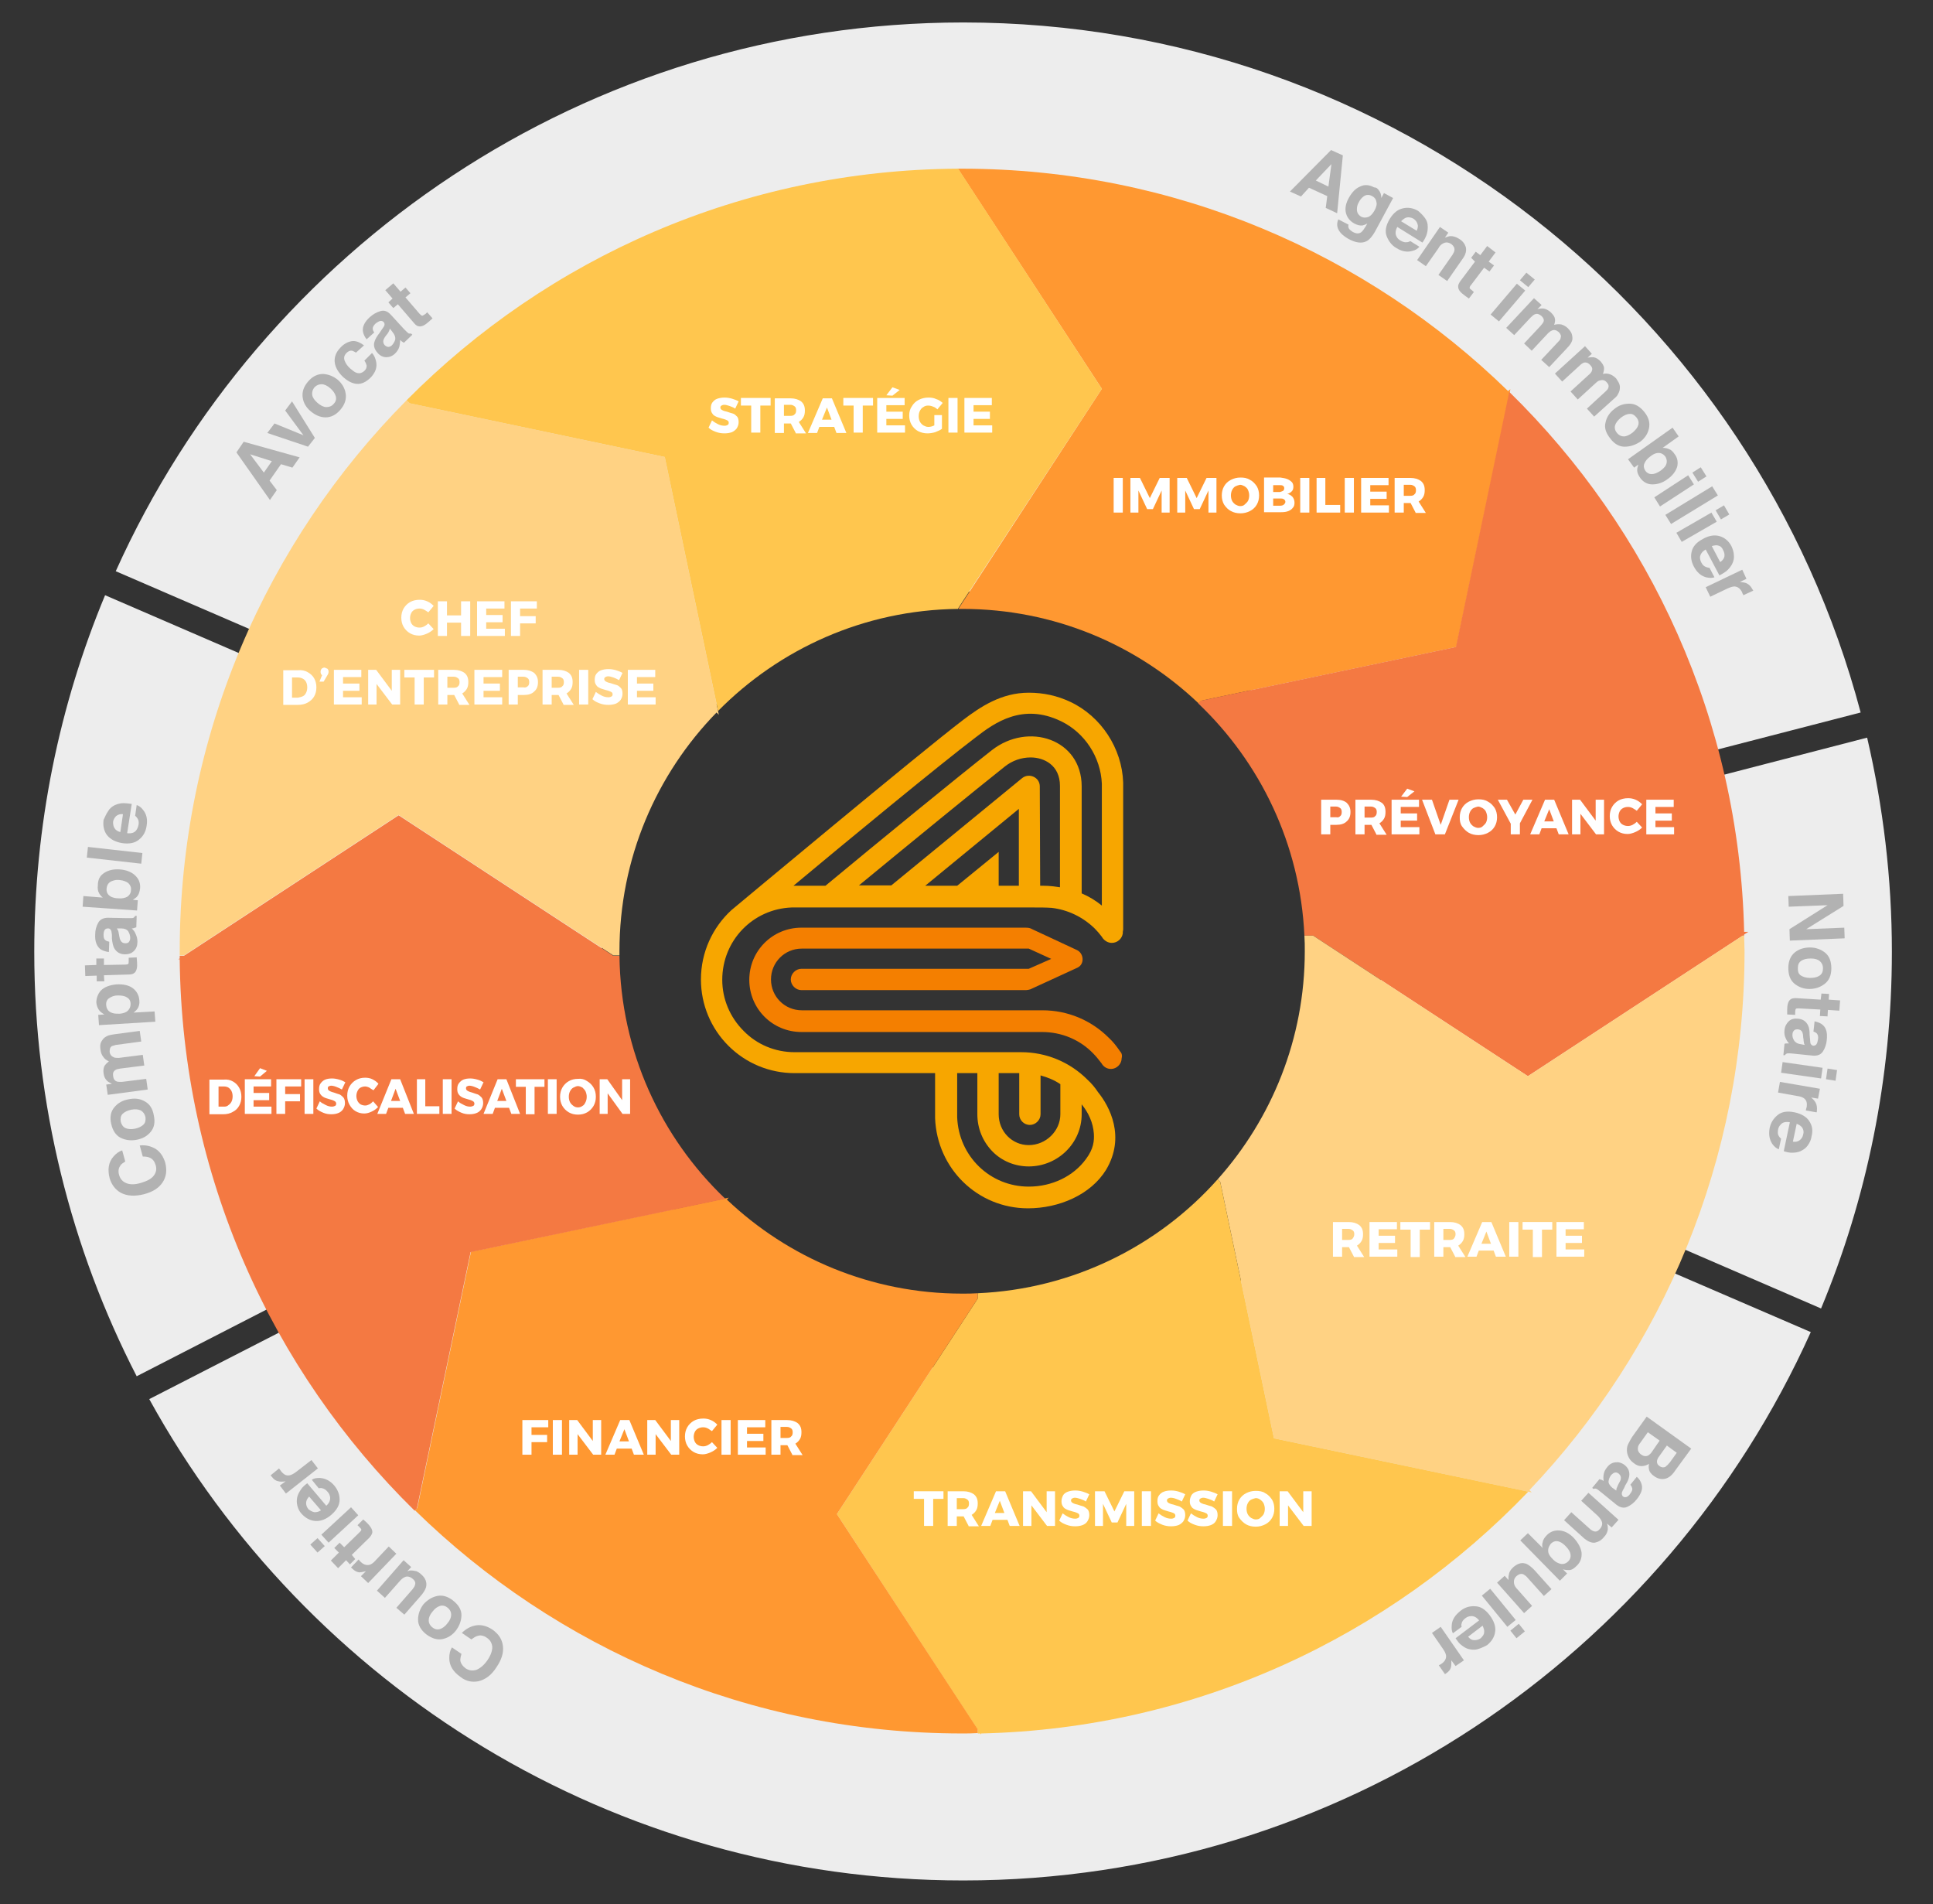 <?xml version="1.0" encoding="utf-8"?>
<!-- Generator: Adobe Illustrator 24.1.2, SVG Export Plug-In . SVG Version: 6.00 Build 0)  -->
<svg version="1.1" id="Calque_1" xmlns="http://www.w3.org/2000/svg" xmlns:xlink="http://www.w3.org/1999/xlink" x="0px" y="0px"
	 viewBox="0 0 507.7 500" style="enable-background:new 0 0 507.7 500;" xml:space="preserve">
<rect x="0" y="0" width="507.7" height="500" fill="#333333" stroke="none"/>
<style type="text/css">
	.st0{fill:#EDEDED;}
	.st1{fill:#FF9831;}
	.st2{fill:#F47942;}
	.st3{fill:#FFD283;}
	.st4{fill:#FFC64E;}
	.st5{opacity:0.36;}
	.st6{fill:#4C4B4B;}
	.st7{fill:#F7A600;}
	.st8{fill:#F47F00;}
	.st9{fill:#FFFFFF;}
</style>
<g id="Templates">
	<g>
		<g>
			<path class="st0" d="M358.3,227.9c2.9,9.4,4.4,19.4,4.4,29.8c0,11.7-2,23-5.6,33.5l121.2,52.4c12-28.8,18.6-60.5,18.6-93.7
				c0-19.3-2.3-38.1-6.5-56.2L358.3,227.9z"/>
			<path class="st0" d="M356,221.4l132.7-34.3C461.1,82.8,366,5.9,253,5.9C153.9,5.9,68.6,65.1,30.4,150l139.1,60.1
				c17.1-32.6,51.3-54.9,90.8-54.9C304,155.2,341.4,182.7,356,221.4z"/>
		</g>
		<g>
			<path class="st0" d="M164.8,295.2c-4.6-11.6-7.1-24.3-7.1-37.5c0-14.7,3.1-28.7,8.7-41.4l-138.8-60C15.6,185.1,9,216.7,9,249.9
				c0,40.2,9.7,78.1,26.9,111.5L164.8,295.2z"/>
			<path class="st0" d="M354.6,297.6c-15.6,36.8-52,62.6-94.4,62.6c-40.9,0-76.2-24-92.6-58.6L39.2,367.4
				C80.7,442.8,160.9,493.8,253,493.8c99.1,0,184.4-59.1,222.6-144L354.6,297.6z"/>
		</g>
		<g>
			<g>
				<path class="st1" d="M396.1,102.7c-37-36.1-87.6-58.4-143.4-58.4c-0.4,0-0.7,0-1.1,0l37.8,57.8l-37.7,57.8c0.4,0,0.7,0,1.1,0
					c24,0,45.8,9.4,62,24.8l0.7-0.7l67-14.1l14.2-67.7L396.1,102.7z"/>
				<path class="st2" d="M459.2,244.7h-1.1c-1.3-55.5-24.7-105.6-61.7-141.8l-14,67l-67,14.1l-0.7,0.7c16.3,15.5,26.8,37,27.9,61
					h2.3l56.4,36.9l56.4-36.9h0.4c0-0.1,0-0.2,0-0.3L459.2,244.7z"/>
				<path class="st3" d="M458.1,245.7h-0.4l-56.4,36.9l-56.4-36.9h-2.3c0.1,1.4,0.1,2.7,0.1,4.1c0,23-8.7,44-22.9,59.9l0.7,0.7
					l14.1,67.3l67.7,14.2l-0.6-0.6c35-36.8,56.5-86.7,56.5-141.5C458.2,248.4,458.1,247.1,458.1,245.7z"/>
				<path class="st4" d="M334.6,377.7l-14.1-67.3l-0.7-0.7c-15.6,17.5-38,28.8-63,29.9v1.4l-37,56.6l37,56.6v1c0.2,0,0.4,0,0.7,0
					l0.2,0.3v-0.3c56.5-1.3,107.3-25.5,143.7-63.5L334.6,377.7z"/>
				<path class="st1" d="M219.8,397.6l37-56.6v-1.4c-1.4,0.1-2.7,0.1-4.1,0.1c-23.9,0-45.7-9.4-61.8-24.7l0.5-0.5l-67.7,14.2
					L109.6,396l-0.6,0.6c37.1,36.3,87.8,58.6,143.7,58.6c1.4,0,2.7,0,4.1-0.1v-1L219.8,397.6z"/>
				<path class="st2" d="M123.6,328.8l66.9-14c-16.9-16.1-27.5-38.7-27.8-63.8h-1.6l-56.4-36.9L48.3,251h-1.1c0,0.2,0,0.5,0,0.7
					l-0.4,0.2h0.4c0.6,56.7,24.1,107.9,61.7,144.8l0.6-0.6L123.6,328.8z"/>
				<path class="st3" d="M48.3,250.9l56.4-36.9l56.4,36.9h1.6c0-0.4,0-0.8,0-1.1c0-24.4,9.7-46.5,25.5-62.7l0.6,0.6L174.6,120
					l-67-14.1l-0.8-0.8C70,142.2,47.2,193.3,47.2,249.8c0,0.4,0,0.8,0,1.1H48.3z"/>
				<path class="st4" d="M289.4,102.1l-37.8-57.9v0.1c-56.6,0.3-107.8,23.5-144.8,60.8l0.8,0.8l67,14.1l14,66.7
					c16.1-16.3,38.3-26.5,62.9-26.8v0.1L289.4,102.1z"/>
			</g>
			<g>
			</g>
		</g>
		<g class="st5">
			<path class="st6" d="M349.6,39.4l3.1,1.4L351.2,56l-3-1.4l0.4-3.1l-4.8-2.2l-2.1,2.3l-2.9-1.3L349.6,39.4z M345.6,47.4l3.3,1.6
				l0.8-5.9L345.6,47.4z"/>
			<path class="st6" d="M362.1,49.9c0.5,0.6,0.7,1.3,0.7,2.1l0.7-1.3l2.4,1.3l-4.8,8.9c-0.7,1.2-1.4,2-2.1,2.4
				c-1.3,0.7-2.9,0.5-4.9-0.6c-1.2-0.7-2-1.4-2.5-2.3s-0.5-1.8-0.1-2.8l2.7,1.4c-0.1,0.3-0.1,0.6,0,0.8c0.1,0.4,0.5,0.7,1.1,1.1
				c0.9,0.5,1.6,0.5,2.2,0.1c0.4-0.3,0.8-0.9,1.3-1.7l0.3-0.6c-0.5,0.3-0.9,0.4-1.2,0.5c-0.7,0.1-1.4-0.1-2.2-0.5
				c-1.2-0.7-1.9-1.6-2.2-2.8c-0.3-1.2,0-2.6,0.8-4s1.7-2.4,2.9-2.9c1.2-0.6,2.4-0.5,3.7,0.2C361.5,49.2,361.8,49.5,362.1,49.9z
				 M359.3,57c0.6-0.2,1.2-0.8,1.7-1.7s0.7-1.7,0.5-2.3c-0.1-0.7-0.5-1.2-1.1-1.5c-0.9-0.5-1.7-0.4-2.4,0.2
				c-0.4,0.3-0.8,0.8-1.1,1.4c-0.3,0.5-0.5,1.1-0.5,1.6c-0.1,1,0.3,1.7,1.1,2.2C358.1,57.2,358.7,57.2,359.3,57z"/>
			<path class="st6" d="M374.3,57.3c0.5,0.7,0.7,1.4,0.7,2.3c0,0.8-0.1,1.5-0.4,2.3c-0.2,0.5-0.5,1.1-1,1.8l-6.6-4.1
				c-0.5,0.9-0.6,1.8-0.2,2.5c0.2,0.5,0.6,0.8,1.1,1.1s1.1,0.5,1.6,0.4c0.3,0,0.6-0.1,0.9-0.3l2.4,1.5c-0.4,0.5-1,0.9-1.9,1.1
				c-1.4,0.4-2.8,0.1-4.2-0.8c-1.2-0.7-2-1.8-2.5-3.1s-0.2-2.8,0.8-4.5c1-1.6,2.1-2.5,3.5-2.8c1.3-0.3,2.7-0.1,4,0.7
				C373.2,56,373.8,56.6,374.3,57.3z M369.5,57.1c-0.5,0.1-1,0.5-1.5,1l4.1,2.5c0.3-0.7,0.4-1.3,0.2-1.8c-0.2-0.6-0.5-1-1.1-1.4
				C370.6,57.1,370,57,369.5,57.1z"/>
			<path class="st6" d="M385,64.9c0.2,0.9,0,1.9-0.8,3l-4.1,5.9l-2.3-1.6l3.7-5.3c0.3-0.5,0.5-0.9,0.5-1.2c0.1-0.6-0.2-1.1-0.8-1.6
				c-0.8-0.5-1.5-0.6-2.3-0.1c-0.4,0.2-0.8,0.6-1.1,1.2l-3.3,4.7l-2.3-1.6l6-8.7l2.2,1.5l-0.9,1.3c0.6-0.2,1.1-0.4,1.5-0.4
				c0.7,0,1.4,0.2,2.2,0.7C384.2,63.3,384.7,64,385,64.9z"/>
			<path class="st6" d="M386.4,67.7l1.2-1.6l1.2,0.9l1.8-2.4l2.2,1.7l-1.8,2.4l1.4,1l-1.2,1.6l-1.4-1l-3.4,4.5
				c-0.3,0.3-0.4,0.6-0.4,0.8c0,0.2,0.3,0.4,0.7,0.7c0.1,0.1,0.1,0.1,0.2,0.2s0.2,0.1,0.2,0.2l-1.3,1.7l-1.1-0.8
				c-1.1-0.8-1.7-1.5-1.7-2.2c-0.1-0.4,0.1-0.9,0.5-1.5l3.9-5.2L386.4,67.7z"/>
			<path class="st6" d="M398.4,74.5l2.2,1.8l-6.9,8.1l-2.2-1.8L398.4,74.5z M401.4,75.4l-2.2-1.8l1.7-2l2.2,1.8L401.4,75.4z"/>
			<path class="st6" d="M412.7,87.4c0.2,0.4,0.3,1,0.3,1.5s-0.2,0.9-0.5,1.4c-0.2,0.3-0.5,0.7-1,1.2l-4.6,4.9l-2.1-1.9l4.6-4.9
				c0.3-0.3,0.5-0.6,0.5-0.9c0.2-0.5,0-1-0.5-1.5c-0.6-0.5-1.2-0.7-1.8-0.4c-0.3,0.1-0.7,0.4-1,0.7l-4.3,4.6l-2-1.9l4.3-4.6
				c0.4-0.5,0.7-0.8,0.8-1.1c0.2-0.5,0-1-0.5-1.5c-0.6-0.5-1.1-0.7-1.7-0.5c-0.3,0.1-0.7,0.4-1.1,0.8l-4.4,4.7l-2.1-1.9l7.3-7.8
				l2,1.8l-1.1,1.1c0.6-0.2,1.1-0.2,1.5-0.2c0.7,0.1,1.3,0.4,2,1c0.6,0.6,1,1.1,1.1,1.7c0.1,0.5,0,1-0.2,1.6
				c0.7-0.2,1.3-0.2,1.9-0.1c0.6,0.2,1.2,0.5,1.7,1C412.2,86.6,412.5,87,412.7,87.4z"/>
			<path class="st6" d="M425.3,100.8c0.2,0.5,0.2,1,0.1,1.6c-0.1,0.5-0.3,0.9-0.6,1.4c-0.2,0.3-0.6,0.7-1.1,1.1l-5,4.5l-1.9-2.1
				l5-4.6c0.3-0.3,0.5-0.5,0.6-0.8c0.2-0.5,0.1-1-0.4-1.5c-0.5-0.6-1.1-0.7-1.8-0.5c-0.4,0.1-0.7,0.3-1.1,0.7l-4.7,4.3l-1.9-2.1
				l4.7-4.3c0.5-0.4,0.8-0.8,0.9-1.1c0.2-0.5,0.1-1-0.4-1.5c-0.5-0.6-1.1-0.8-1.6-0.7c-0.3,0.1-0.7,0.3-1.1,0.7l-4.7,4.3l-1.9-2.1
				l7.9-7.2l1.8,2l-1.1,1c0.6-0.1,1.2-0.1,1.5-0.1c0.7,0.1,1.3,0.5,1.9,1.1c0.5,0.6,0.9,1.2,0.9,1.8c0,0.5-0.1,1-0.3,1.5
				c0.7-0.2,1.4-0.1,1.9,0.1c0.6,0.2,1.1,0.6,1.6,1.1C424.8,99.9,425.1,100.3,425.3,100.8z"/>
			<path class="st6" d="M426.7,117.3c-1.4,0-2.7-0.7-3.8-2.2c-1.1-1.4-1.6-2.8-1.2-4.2c0.3-1.4,1.1-2.6,2.3-3.5c1.2-1,2.5-1.4,4-1.4
				c1.4,0,2.7,0.7,3.9,2.2s1.5,2.9,1.2,4.3s-1.1,2.6-2.3,3.5C429.4,116.9,428.1,117.3,426.7,117.3z M426.5,114.6
				c0.7,0,1.5-0.4,2.3-1c0.8-0.7,1.3-1.3,1.5-2s0-1.4-0.5-2s-1.1-1-1.8-0.9c-0.7,0-1.5,0.4-2.3,1c-0.8,0.7-1.3,1.3-1.5,2
				s0,1.4,0.5,2C425.2,114.3,425.8,114.6,426.5,114.6z"/>
			<path class="st6" d="M440.5,122.6c-0.4,1.2-1.2,2.3-2.5,3.2c-1.3,1-2.7,1.4-4,1.4s-2.4-0.6-3.2-1.7c-0.5-0.7-0.8-1.4-0.8-2
				c0-0.4,0.1-0.9,0.3-1.5l-1.1,0.8l-1.6-2.2l11.7-8.3l1.6,2.3l-4.2,3c0.6,0,1.1,0.1,1.6,0.3c0.6,0.2,1.1,0.7,1.5,1.3
				C440.6,120.2,440.8,121.4,440.5,122.6z M433.8,124.5c0.7,0,1.4-0.3,2.2-0.8c0.6-0.4,1.1-0.9,1.4-1.3c0.5-0.8,0.5-1.7,0-2.5
				c-0.6-0.8-1.4-1.1-2.3-0.9c-0.5,0.1-1.1,0.4-1.7,0.9c-0.7,0.5-1.2,1.1-1.5,1.8c-0.3,0.7-0.1,1.4,0.3,2
				C432.6,124.2,433.1,124.5,433.8,124.5z"/>
			<path class="st6" d="M443.4,124.8l1.5,2.4L436,133l-1.5-2.4L443.4,124.8z M446,126.5l-1.5-2.4l2.2-1.4l1.5,2.4L446,126.5z"/>
			<path class="st6" d="M438.9,137.6l-1.5-2.4l12.3-7.5l1.5,2.4L438.9,137.6z"/>
			<path class="st6" d="M449.5,134.6l1.4,2.4l-9.2,5.3l-1.4-2.4L449.5,134.6z M452,136.4l-1.4-2.4l2.2-1.3l1.4,2.4L452,136.4z"/>
			<path class="st6" d="M455.4,145.8c0.1,0.8-0.1,1.6-0.5,2.4c-0.4,0.7-0.9,1.3-1.5,1.8c-0.4,0.3-1,0.7-1.8,1.1l-3.6-6.8
				c-0.9,0.5-1.4,1.2-1.5,2c0,0.5,0.1,1,0.4,1.5c0.3,0.6,0.7,0.9,1.2,1.1c0.3,0.1,0.6,0.2,0.9,0.2l1.3,2.5c-0.6,0.2-1.3,0.2-2.2,0
				c-1.4-0.4-2.4-1.3-3.2-2.8c-0.7-1.3-0.9-2.6-0.6-3.9c0.3-1.4,1.3-2.5,3-3.4c1.6-0.9,3.1-1.1,4.4-0.7c1.3,0.4,2.4,1.3,3.1,2.7
				C455.1,144.2,455.4,145,455.4,145.8z M451.4,143.3c-0.5-0.2-1.1-0.1-1.8,0.1l2.2,4.2c0.6-0.4,1-0.9,1.1-1.4
				c0.1-0.6,0-1.1-0.3-1.7C452.3,143.8,451.9,143.4,451.4,143.3z"/>
			<path class="st6" d="M460.4,154.9c0,0,0,0.1,0.1,0.2l-2.6,1.2c-0.1-0.2-0.1-0.3-0.2-0.4c-0.1-0.1-0.1-0.2-0.1-0.3
				c-0.5-1-1.1-1.5-2-1.6c-0.5,0-1.1,0.2-1.8,0.5l-4.6,2.2l-1.2-2.5l9.6-4.6l1.1,2.4l-1.7,0.8c0.8,0.1,1.4,0.2,1.8,0.4
				c0.6,0.3,1.1,0.8,1.5,1.6C460.4,154.9,460.4,154.9,460.4,154.9z"/>
			<path class="st6" d="M484.1,234.7l0.1,3.2l-9.8,6.1l10-0.4l0.1,2.8l-14.4,0.6l-0.1-3l10-6.3l-10.2,0.4l-0.1-2.8L484.1,234.7z"/>
			<path class="st6" d="M471.3,258.3c-1.1-0.9-1.6-2.3-1.6-4.1s0.6-3.2,1.7-4.1c1.1-0.9,2.5-1.3,4-1.3s2.9,0.5,4,1.4
				s1.6,2.3,1.6,4.1c0,1.8-0.6,3.2-1.8,4.1s-2.5,1.3-4,1.3C473.7,259.7,472.4,259.2,471.3,258.3z M472.9,256.1
				c0.6,0.4,1.4,0.7,2.5,0.7s1.9-0.2,2.5-0.6c0.6-0.4,0.9-1,0.9-1.9s-0.3-1.4-0.8-1.9c-0.6-0.5-1.4-0.7-2.4-0.7
				c-1.1,0-1.9,0.2-2.5,0.6c-0.6,0.4-0.9,1-0.9,1.9S472.3,255.6,472.9,256.1z"/>
			<path class="st6" d="M478.4,260.9l2,0.1l-0.1,1.5l3,0.2l-0.2,2.7l-3-0.2l-0.1,1.7l-2-0.1l0.1-1.7l-5.6-0.3c-0.4,0-0.7,0-0.8,0.1
				c-0.1,0.1-0.2,0.4-0.2,1c0,0.1,0,0.2,0,0.3c0,0.1,0,0.2,0,0.3l-2.1-0.1v-1.3c0-1.3,0.3-2.2,0.8-2.6c0.3-0.3,0.8-0.4,1.5-0.4
				l6.5,0.4L478.4,260.9z"/>
			<path class="st6" d="M475.4,272.8c0,0.5,0.1,0.9,0.1,1.1c0.1,0.4,0.4,0.6,0.7,0.7c0.4,0,0.7-0.1,0.9-0.4s0.3-0.7,0.4-1.3
				c0.1-0.7,0-1.1-0.3-1.5c-0.2-0.2-0.5-0.4-0.9-0.5l0.3-2.7c0.9,0.2,1.7,0.5,2.2,1c0.9,0.8,1.2,2.1,1,3.9c-0.1,1.2-0.5,2.2-1,3
				c-0.6,0.9-1.5,1.2-2.7,1.1l-4.9-0.5c-0.3,0-0.7-0.1-1.2-0.1c-0.4,0-0.6,0-0.8,0.1c-0.1,0.1-0.3,0.2-0.4,0.4h-0.4l0.3-3
				c0.2-0.1,0.4-0.1,0.6-0.1s0.4,0,0.6,0c-0.4-0.4-0.7-0.9-0.9-1.4c-0.3-0.6-0.4-1.3-0.3-2.1c0.1-1,0.5-1.7,1.1-2.3
				c0.6-0.6,1.4-0.8,2.4-0.7c1.3,0.1,2.2,0.7,2.7,1.8c0.3,0.6,0.4,1.4,0.4,2.5L475.4,272.8z M474,274.4c-0.1-0.2-0.2-0.4-0.2-0.6
				s-0.1-0.4-0.1-0.8l-0.1-0.6c0-0.6-0.1-1-0.2-1.3c-0.2-0.5-0.6-0.7-1.1-0.8c-0.5,0-0.8,0-1.1,0.3c-0.2,0.2-0.4,0.6-0.4,0.9
				c-0.1,0.6,0.1,1.2,0.4,1.7s0.9,0.9,1.8,1L474,274.4z"/>
			<path class="st6" d="M478.7,280.4l-0.4,2.8l-10.5-1.5l0.4-2.8L478.7,280.4z M479.6,283.4l0.4-2.8l2.5,0.4l-0.4,2.8L479.6,283.4z"
				/>
			<path class="st6" d="M477.2,291.9c0,0,0,0.1-0.1,0.2l-2.8-0.5c0-0.2,0.1-0.3,0.1-0.5c0-0.1,0.1-0.2,0.1-0.3
				c0.2-1.1,0-1.9-0.7-2.4c-0.4-0.3-1-0.5-1.8-0.6l-5-0.9l0.5-2.8l10.5,1.8l-0.5,2.6l-1.8-0.3c0.6,0.5,1,1,1.2,1.4
				c0.3,0.6,0.4,1.3,0.3,2.1C477.2,291.9,477.2,291.9,477.2,291.9z"/>
			<path class="st6" d="M474.8,300.8c-0.5,0.7-1.1,1.1-1.9,1.5c-0.7,0.3-1.5,0.4-2.3,0.4c-0.5,0-1.2-0.1-2.1-0.4l1.6-7.6
				c-1.1-0.2-1.9,0-2.4,0.6c-0.4,0.4-0.6,0.8-0.7,1.4s-0.1,1.2,0.2,1.6c0.1,0.2,0.3,0.5,0.6,0.7l-0.6,2.8c-0.6-0.2-1.2-0.7-1.7-1.4
				c-0.8-1.2-1-2.6-0.7-4.2c0.3-1.4,1-2.5,2.1-3.4s2.6-1.1,4.5-0.7c1.8,0.4,3.1,1.2,3.8,2.3c0.8,1.2,1,2.5,0.6,4
				C475.7,299.3,475.3,300.1,474.8,300.8z M473.4,296.2c-0.3-0.5-0.8-0.8-1.5-1.1l-1,4.7c0.7,0.1,1.3,0,1.8-0.4s0.8-0.9,0.9-1.5
				C473.8,297.3,473.7,296.7,473.4,296.2z"/>
			<path class="st6" d="M436.6,388.4c-0.8,0-1.5-0.3-2.2-0.8s-1.2-1.1-1.3-1.8c-0.1-0.4-0.1-0.8,0-1.4c-0.6,0.4-1.3,0.6-2,0.6
				s-1.4-0.3-2-0.8c-0.7-0.5-1.2-1.1-1.5-1.9c-0.2-0.5-0.3-1-0.3-1.5c0-0.6,0.1-1.2,0.4-1.7c0.3-0.6,0.6-1.2,1-1.8l3.8-5.3l11.7,8.4
				l-4.1,5.6C439,387.7,437.9,388.4,436.6,388.4z M435.9,378.3l-3.1-2.2l-2,2.8c-0.4,0.5-0.6,0.9-0.6,1.3c-0.1,0.7,0.2,1.3,0.9,1.8
				c0.6,0.4,1.2,0.5,1.8,0.2c0.3-0.2,0.7-0.5,1-1L435.9,378.3z M440.4,381.5l-2.6-1.9l-2,2.8c-0.4,0.5-0.6,1-0.6,1.4
				c0,0.5,0.2,0.9,0.7,1.2c0.5,0.4,1.1,0.4,1.5,0.2c0.4-0.3,0.8-0.7,1.2-1.2L440.4,381.5z"/>
			<path class="st6" d="M426.5,390.9c-0.3,0.4-0.4,0.8-0.5,1c-0.1,0.4,0,0.7,0.2,1c0.3,0.3,0.7,0.3,1,0.2c0.3-0.1,0.7-0.4,1-0.9
				c0.4-0.5,0.6-1,0.5-1.4c-0.1-0.3-0.2-0.6-0.5-0.9l1.7-2.1c0.7,0.6,1.1,1.3,1.3,2.1c0.3,1.2-0.2,2.4-1.3,3.8
				c-0.7,0.9-1.6,1.6-2.5,2s-1.9,0.2-2.9-0.6l-3.8-3.1c-0.3-0.2-0.6-0.5-1-0.8c-0.3-0.2-0.5-0.3-0.7-0.3s-0.3,0-0.5,0.1l-0.3-0.3
				l1.9-2.3c0.2,0.1,0.4,0.2,0.6,0.2c0.2,0.1,0.3,0.2,0.5,0.3c-0.1-0.6-0.1-1.1,0-1.7c0.1-0.7,0.4-1.3,0.9-1.9
				c0.6-0.8,1.3-1.2,2.2-1.3c0.8-0.1,1.6,0.1,2.4,0.7c1,0.8,1.4,1.8,1.2,3c-0.1,0.6-0.4,1.4-1,2.3L426.5,390.9z M424.5,391.4
				c0-0.2,0.1-0.4,0.1-0.6c0.1-0.2,0.2-0.4,0.3-0.7l0.3-0.6c0.3-0.5,0.5-0.9,0.5-1.2c0.1-0.5-0.1-0.9-0.5-1.3
				c-0.4-0.3-0.7-0.4-1.1-0.3c-0.3,0.1-0.6,0.3-0.9,0.6c-0.4,0.5-0.6,1-0.7,1.6s0.3,1.2,1,1.8L424.5,391.4z"/>
			<path class="st6" d="M418.9,405.1c-0.9,0.1-1.8-0.3-2.8-1.1l-5.3-4.8l1.9-2.1l4.8,4.3c0.4,0.4,0.8,0.6,1.1,0.7
				c0.6,0.2,1.1,0,1.6-0.6c0.6-0.7,0.8-1.4,0.4-2.2c-0.2-0.4-0.5-0.8-1-1.3l-4.3-3.9l1.9-2.1l7.9,7.1l-1.8,2l-1.2-1
				c0.2,0.6,0.2,1.1,0.2,1.5c-0.1,0.7-0.4,1.4-1,2C420.6,404.5,419.8,404.9,418.9,405.1z"/>
			<path class="st6" d="M412.1,412.3c-0.4,0-0.9,0-1.6-0.2l1.1,1.1l-1.9,1.9l-10.4-10.6l2-1.9l3.9,3.9c-0.2-0.5-0.2-1,0-1.6
				c0.1-0.6,0.5-1.2,1.1-1.8c0.9-0.9,2-1.3,3.3-1.2c1.3,0.1,2.5,0.7,3.7,1.9c1.2,1.3,1.9,2.6,2.1,3.9c0.1,1.4-0.3,2.5-1.2,3.4
				C413.4,411.9,412.8,412.3,412.1,412.3z M406.7,407.8c0.2,0.6,0.6,1.1,1.2,1.7c0.5,0.5,0.9,0.8,1.5,1c0.9,0.4,1.8,0.2,2.5-0.5
				c0.5-0.5,0.7-1.1,0.6-1.8c-0.1-0.7-0.5-1.4-1.3-2.2c-0.5-0.5-1-0.9-1.5-1.1c-0.9-0.4-1.7-0.2-2.4,0.5
				C406.7,406.2,406.5,406.9,406.7,407.8z"/>
			<path class="st6" d="M405.5,419.1l-4.3-4.8c-0.4-0.5-0.8-0.7-1.1-0.9c-0.5-0.2-1.1-0.1-1.7,0.4c-0.7,0.6-0.9,1.3-0.7,2.2
				c0.1,0.4,0.4,0.9,0.9,1.4l3.8,4.3l-2.1,1.9l-7.1-8l2-1.8l1,1.1c0,0,0-0.2,0-0.3c0-0.2,0-0.4,0-0.6c0.1-0.6,0.2-1.1,0.4-1.4
				c0.2-0.4,0.5-0.7,0.9-1.1c1.2-1,2.3-1.3,3.5-0.8c0.6,0.3,1.4,0.9,2.2,1.8l4.3,4.8L405.5,419.1z"/>
			<path class="st6" d="M398.1,425.4l-2.2,1.8l-6.7-8.2l2.2-1.8L398.1,425.4z M396.7,428.2l2.2-1.8l1.6,2l-2.2,1.8L396.7,428.2z"/>
			<path class="st6" d="M388,433.1c-0.8,0.2-1.6,0.1-2.4-0.1c-0.7-0.2-1.4-0.7-2-1.2c-0.4-0.3-0.8-0.9-1.3-1.6l6.2-4.7
				c-0.7-0.8-1.4-1.2-2.2-1.1c-0.5,0-1,0.2-1.5,0.6s-0.8,0.8-0.9,1.3c-0.1,0.3-0.1,0.6,0,0.9l-2.3,1.7c-0.3-0.5-0.4-1.3-0.3-2.2
				c0.1-1.4,0.9-2.6,2.3-3.7c1.1-0.9,2.4-1.3,3.8-1.2c1.4,0,2.7,0.8,3.9,2.4c1.1,1.5,1.6,2.9,1.4,4.3s-0.9,2.5-2.1,3.5
				C389.5,432.6,388.7,432.9,388,433.1z M389.8,428.7c0.1-0.6-0.1-1.1-0.4-1.8l-3.8,2.9c0.5,0.6,1,0.9,1.6,0.9s1.1-0.1,1.7-0.5
				C389.4,429.7,389.8,429.2,389.8,428.7z"/>
			<path class="st6" d="M379.7,439.5c0,0-0.1,0.1-0.2,0.1l-1.6-2.3c0.2-0.1,0.3-0.2,0.4-0.2c0.1-0.1,0.2-0.1,0.3-0.2
				c0.9-0.6,1.3-1.4,1.2-2.2c-0.1-0.5-0.3-1-0.8-1.7l-2.9-4.2l2.3-1.6l6.1,8.8l-2.2,1.5l-1.1-1.5c0,0.8,0,1.4-0.1,1.8
				C380.9,438.5,380.5,439,379.7,439.5C379.8,439.4,379.7,439.5,379.7,439.5z"/>
			<path class="st6" d="M125.6,441.5c-1.6,0.3-3.2,0-4.6-1.1c-2-1.4-3-3-3-5c0-1.1,0.2-2,0.7-2.8l2.5,1.7c-0.2,0.7-0.3,1.2-0.3,1.7
				c0.1,0.8,0.6,1.5,1.4,2.1c0.9,0.6,1.8,0.7,2.8,0.4c1-0.4,2-1.2,2.9-2.5c0.9-1.3,1.3-2.5,1.3-3.5c-0.1-1-0.5-1.8-1.4-2.4
				c-0.8-0.6-1.7-0.8-2.5-0.5c-0.5,0.1-1,0.5-1.6,0.9l-2.5-1.7c1.1-1.1,2.4-1.8,3.8-2s2.8,0.2,4.2,1.1c1.7,1.2,2.6,2.6,2.8,4.4
				s-0.4,3.6-1.7,5.5C129.1,439.9,127.4,441.1,125.6,441.5z"/>
			<path class="st6" d="M114.8,419.1c1.4-0.3,2.8,0.1,4.2,1.2c1.4,1.1,2.2,2.4,2.2,3.8s-0.5,2.8-1.4,4s-2.1,2-3.5,2.3
				s-2.8-0.1-4.3-1.2c-1.4-1.1-2.2-2.4-2.2-3.9c0-1.4,0.5-2.8,1.4-4C112.2,420.2,113.4,419.4,114.8,419.1z M115.6,421.7
				c-0.7,0.2-1.4,0.7-2,1.5c-0.7,0.8-1,1.6-1,2.3s0.3,1.3,0.9,1.8s1.3,0.7,2,0.5s1.4-0.7,2-1.5c0.7-0.8,1-1.6,1-2.3
				c0-0.7-0.3-1.3-0.9-1.8S116.3,421.5,115.6,421.7z"/>
			<path class="st6" d="M104.1,422.2l4.2-4.8c0.4-0.5,0.6-0.8,0.7-1.2c0.2-0.6,0-1.1-0.6-1.6c-0.7-0.6-1.5-0.8-2.2-0.4
				c-0.4,0.2-0.8,0.5-1.3,1.1l-3.8,4.3l-2.1-1.9l7-8l2,1.8l-1,1.1c0,0,0.2,0,0.3-0.1c0.2-0.1,0.4-0.1,0.6-0.1c0.6,0,1.1,0.1,1.5,0.2
				c0.4,0.2,0.8,0.4,1.2,0.8c1.2,1,1.6,2.2,1.3,3.4c-0.2,0.7-0.7,1.5-1.5,2.4l-4.2,4.8L104.1,422.2z"/>
			<path class="st6" d="M92.4,411.8c0,0-0.1-0.1-0.2-0.2l2-2.1c0.1,0.1,0.2,0.3,0.3,0.4c0.1,0.1,0.2,0.2,0.2,0.2
				c0.8,0.8,1.6,1,2.4,0.8c0.4-0.1,1-0.5,1.5-1.1l3.5-3.7l2,1.9l-7.4,7.7l-1.9-1.8l1.3-1.3c-0.8,0.2-1.4,0.3-1.8,0.3
				C93.7,412.8,93.1,412.5,92.4,411.8L92.4,411.8z"/>
			<path class="st6" d="M93.3,409.4l-1.4,1.4l-1-1.1l-2.1,2.1l-1.9-2l2.1-2.1l-1.2-1.2l1.4-1.4l1.2,1.2l4-3.9
				c0.3-0.3,0.5-0.5,0.5-0.7s-0.2-0.4-0.6-0.8c-0.1-0.1-0.1-0.1-0.2-0.2s-0.1-0.1-0.2-0.2l1.5-1.5l1,0.9c0.9,0.9,1.4,1.7,1.4,2.4
				c0,0.4-0.3,0.9-0.7,1.4l-4.7,4.6L93.3,409.4z"/>
			<path class="st6" d="M83.4,403.9l1.9,2.1l-1.9,1.7l-1.9-2.1L83.4,403.9z M86.3,405.1l-1.9-2.1l7.8-7.2l1.9,2.1L86.3,405.1z"/>
			<path class="st6" d="M78.1,395.4c-0.2-0.8-0.2-1.6,0-2.4c0.2-0.7,0.6-1.4,1.1-2.1c0.3-0.4,0.8-0.9,1.5-1.4l5,5.9
				c0.8-0.7,1.1-1.5,1-2.3c-0.1-0.5-0.3-1-0.7-1.4c-0.4-0.5-0.9-0.8-1.4-0.9c-0.3-0.1-0.6,0-0.9,0l-1.8-2.2c0.5-0.4,1.2-0.5,2.1-0.5
				c1.4,0.1,2.7,0.7,3.8,2c0.9,1.1,1.4,2.3,1.4,3.7c0,1.4-0.7,2.7-2.2,4c-1.4,1.2-2.8,1.7-4.2,1.6c-1.4-0.1-2.6-0.8-3.6-1.9
				C78.7,397,78.3,396.2,78.1,395.4z M82.6,397.1c0.6,0,1.1-0.1,1.7-0.5l-3.1-3.6c-0.5,0.5-0.8,1.1-0.8,1.7s0.2,1.1,0.6,1.6
				C81.5,396.7,82,397,82.6,397.1z"/>
			<path class="st6" d="M71.2,387.6c0,0-0.1-0.1-0.1-0.2l2.2-1.8c0.1,0.2,0.2,0.3,0.3,0.4s0.1,0.2,0.2,0.3c0.7,0.9,1.4,1.3,2.3,1.1
				c0.5-0.1,1-0.4,1.7-0.9l4-3.1l1.7,2.2l-8.4,6.6l-1.6-2.1L75,389c-0.8,0.1-1.4,0.1-1.8,0c-0.7-0.1-1.3-0.5-1.8-1.2
				C71.2,387.6,71.2,387.6,71.2,387.6z"/>
			<path class="st6" d="M31.7,313.2c-1.4-0.8-2.4-2.1-2.9-3.8c-0.6-2.3-0.3-4.2,1-5.7c0.7-0.8,1.5-1.4,2.3-1.6l0.8,2.9
				c-0.6,0.4-1.1,0.7-1.3,1.1c-0.5,0.7-0.6,1.5-0.3,2.5c0.3,1,0.9,1.7,1.9,2.1s2.3,0.4,3.9-0.1s2.6-1,3.3-1.9
				c0.6-0.8,0.8-1.7,0.5-2.7s-0.8-1.7-1.6-2c-0.4-0.2-1-0.3-1.8-0.3l-0.8-2.9c1.6-0.2,3,0.2,4.2,0.9c1.2,0.8,2,2,2.5,3.6
				c0.5,2,0.3,3.7-0.7,5.2s-2.6,2.5-4.9,3.1C35.4,314.2,33.4,314.1,31.7,313.2z"/>
			<path class="st6" d="M38,289.2c1.3,0.7,2.1,1.9,2.4,3.7c0.4,1.8,0.1,3.2-0.8,4.3c-0.9,1.1-2.1,1.8-3.7,2.1
				c-1.5,0.3-2.9,0.1-4.2-0.5c-1.3-0.7-2.1-1.9-2.5-3.7c-0.4-1.8-0.1-3.2,0.8-4.3c0.9-1.1,2.1-1.8,3.6-2.1
				C35.4,288.3,36.8,288.5,38,289.2z M37,291.6c-0.7-0.3-1.5-0.4-2.5-0.2c-1,0.2-1.8,0.6-2.3,1.1s-0.6,1.2-0.5,2
				c0.2,0.8,0.6,1.4,1.2,1.7c0.6,0.3,1.5,0.4,2.5,0.2c1-0.2,1.8-0.6,2.3-1.1s0.6-1.2,0.5-2C38,292.5,37.6,292,37,291.6z"/>
			<path class="st6" d="M26.4,274.1c0.1-0.5,0.4-0.9,0.8-1.4c0.3-0.3,0.8-0.6,1.3-0.8c0.3-0.1,0.9-0.2,1.5-0.3l6.7-0.9l0.4,2.8
				l-6.7,0.9c-0.4,0.1-0.7,0.2-1,0.3c-0.5,0.3-0.6,0.8-0.6,1.5c0.1,0.8,0.5,1.2,1.2,1.5c0.4,0.1,0.8,0.1,1.2,0.1l6.3-0.8l0.4,2.8
				l-6.3,0.8c-0.6,0.1-1.1,0.2-1.3,0.4c-0.5,0.3-0.7,0.8-0.6,1.5c0.1,0.8,0.4,1.3,1,1.5c0.3,0.1,0.8,0.1,1.3,0.1l6.4-0.8l0.4,2.8
				l-10.5,1.4l-0.4-2.7l1.5-0.2c-0.6-0.3-1-0.5-1.3-0.8c-0.5-0.5-0.8-1.1-0.9-2c-0.1-0.8,0-1.5,0.3-2c0.3-0.4,0.7-0.8,1.1-1.1
				c-0.7-0.3-1.2-0.7-1.5-1.2c-0.4-0.5-0.6-1.1-0.7-1.8C26.3,275,26.3,274.5,26.4,274.1z"/>
			<path class="st6" d="M26.5,260.1c0.9-0.9,2.2-1.4,4-1.6c1.9-0.1,3.3,0.2,4.4,1c1,0.8,1.6,1.8,1.7,3.2c0.1,0.9-0.1,1.6-0.5,2.2
				c-0.2,0.3-0.5,0.6-1,1l5.5-0.3l0.2,2.7L26,269.2l-0.2-2.7l1.6-0.1c-0.5-0.3-0.9-0.6-1.2-0.9c-0.5-0.6-0.8-1.3-0.9-2.2
				C25.3,262.1,25.7,261,26.5,260.1z M28.7,262.1c-0.6,0.4-0.9,1-0.8,1.9c0.1,1,0.6,1.7,1.6,2c0.5,0.2,1.2,0.2,1.9,0.2
				c1.2-0.1,2.1-0.5,2.5-1.2c0.3-0.4,0.4-0.9,0.4-1.4c0-0.8-0.4-1.4-1-1.7c-0.6-0.4-1.4-0.5-2.4-0.5C30,261.4,29.3,261.7,28.7,262.1
				z"/>
			<path class="st6" d="M27.4,257.7h-2v-1.5l-3,0.1l-0.1-2.8l3-0.1v-1.7h2v1.7l5.6-0.1c0.4,0,0.7-0.1,0.8-0.2s0.1-0.5,0.1-1
				c0-0.1,0-0.2,0-0.3s0-0.2,0-0.3l2.1-0.1l0.1,1.3c0.1,1.3-0.1,2.2-0.6,2.7c-0.3,0.3-0.8,0.5-1.5,0.5l-6.6,0.2L27.4,257.7z"/>
			<path class="st6" d="M29.4,245.5c-0.1-0.5-0.1-0.9-0.2-1.1c-0.2-0.4-0.4-0.6-0.8-0.6s-0.7,0.1-0.9,0.4c-0.2,0.3-0.3,0.8-0.3,1.3
				c0,0.7,0.1,1.1,0.5,1.4c0.2,0.2,0.6,0.3,1,0.4l-0.1,2.7c-0.9-0.1-1.7-0.4-2.3-0.8c-0.9-0.8-1.4-2-1.3-3.8c0-1.2,0.3-2.2,0.8-3.1
				s1.4-1.3,2.6-1.3l4.9,0.1c0.3,0,0.7,0,1.2,0c0.4,0,0.6-0.1,0.7-0.2s0.2-0.2,0.3-0.4h0.4l-0.1,3c-0.2,0.1-0.4,0.1-0.6,0.2
				s-0.4,0.1-0.6,0.1c0.4,0.4,0.8,0.8,1,1.4c0.3,0.6,0.5,1.3,0.5,2.1c0,1-0.3,1.8-0.9,2.4c-0.6,0.6-1.3,0.9-2.4,0.9
				c-1.3,0-2.2-0.6-2.8-1.6c-0.3-0.6-0.5-1.4-0.6-2.5L29.4,245.5z M30.7,243.8c0.1,0.2,0.2,0.4,0.3,0.5c0.1,0.2,0.1,0.4,0.2,0.8
				l0.1,0.6c0.1,0.6,0.2,1,0.4,1.3c0.2,0.4,0.6,0.7,1.2,0.7c0.5,0,0.8-0.1,1-0.4c0.2-0.3,0.3-0.6,0.3-1c0-0.6-0.2-1.2-0.5-1.7
				s-1-0.8-1.9-0.8L30.7,243.8z"/>
			<path class="st6" d="M27.4,229.2c1.1-0.7,2.4-1,4-0.9s3,0.6,4,1.5s1.5,2,1.4,3.4c-0.1,0.9-0.3,1.6-0.7,2.1
				c-0.2,0.3-0.6,0.6-1.2,1l1.3,0.1l-0.2,2.7l-14.3-1l0.2-2.8l5.1,0.4c-0.5-0.4-0.8-0.8-1-1.2c-0.3-0.5-0.4-1.2-0.3-2
				C25.7,230.9,26.3,229.9,27.4,229.2z M33.7,231.9c-0.5-0.4-1.3-0.7-2.2-0.8c-0.8-0.1-1.4,0-1.9,0.2c-1,0.3-1.5,1-1.6,2
				s0.3,1.7,1.2,2.2c0.5,0.2,1.1,0.4,1.9,0.4c0.9,0.1,1.7-0.1,2.3-0.4c0.6-0.4,1-1,1-1.8C34.5,233,34.2,232.4,33.7,231.9z"/>
			<path class="st6" d="M37.4,224l-0.3,2.8l-14.3-1.6l0.3-2.8L37.4,224z"/>
			<path class="st6" d="M28.4,213c0.4-0.7,1-1.2,1.8-1.6c0.7-0.3,1.5-0.5,2.3-0.5c0.5,0,1.2,0.1,2.1,0.2l-1.2,7.7
				c1.1,0.1,1.9-0.1,2.4-0.8c0.3-0.4,0.5-0.9,0.6-1.5s0-1.2-0.3-1.6c-0.1-0.2-0.4-0.5-0.6-0.7l0.4-2.8c0.6,0.2,1.2,0.6,1.7,1.3
				c0.9,1.1,1.2,2.5,0.9,4.2c-0.2,1.4-0.8,2.6-1.9,3.5c-1,0.9-2.5,1.3-4.5,1c-1.8-0.3-3.1-1-4-2.1c-0.8-1.1-1.1-2.4-0.9-4
				C27.6,214.5,27.9,213.7,28.4,213z M30.1,217.5c0.3,0.5,0.8,0.8,1.5,1l0.7-4.7c-0.7-0.1-1.3,0.1-1.8,0.5c-0.4,0.4-0.7,0.9-0.8,1.5
				C29.7,216.5,29.8,217.1,30.1,217.5z"/>
			<path class="st6" d="M62.1,118.8L64,116l14.7,4.1l-1.9,2.7l-3-0.9l-3,4.3l1.9,2.5l-1.8,2.6L62.1,118.8z M69.3,124.1l2.1-3
				l-5.7-1.8L69.3,124.1z"/>
			<path class="st6" d="M74.9,107.8l1.8-2.4l6,9.6l-1.8,2.3l-10.7-3.6l1.9-2.5l7.6,3.1L74.9,107.8z"/>
			<path class="st6" d="M90.8,103.4c0.2,1.4-0.2,2.8-1.4,4.2c-1.2,1.4-2.5,2-3.9,2s-2.7-0.6-3.9-1.6c-1.2-1-1.9-2.2-2.1-3.6
				s0.2-2.8,1.4-4.2c1.2-1.4,2.5-2,4-2c1.4,0.1,2.7,0.6,3.9,1.6C89.9,100.8,90.6,102,90.8,103.4z M88.2,104.1
				c-0.2-0.7-0.6-1.4-1.4-2.1s-1.6-1.1-2.3-1.1c-0.7,0-1.3,0.2-1.9,0.8c-0.5,0.6-0.7,1.3-0.6,2s0.6,1.4,1.4,2.1s1.6,1.1,2.3,1.1
				c0.7,0,1.4-0.2,1.9-0.8C88.2,105.5,88.4,104.8,88.2,104.1z"/>
			<path class="st6" d="M93.5,92.6c-0.3-0.2-0.7-0.4-1-0.5c-0.5-0.1-1,0.1-1.5,0.6c-0.7,0.7-0.8,1.5-0.3,2.4c0.2,0.5,0.6,1,1.2,1.6
				c0.6,0.5,1.1,0.9,1.5,1.1c0.9,0.4,1.6,0.2,2.3-0.4c0.5-0.5,0.6-0.9,0.6-1.4c-0.1-0.4-0.3-0.9-0.6-1.3l2-2
				c0.6,0.6,0.9,1.4,1.1,2.3c0.3,1.5-0.2,2.8-1.4,4.1c-1.2,1.2-2.4,1.8-3.7,1.7c-1.3-0.1-2.5-0.8-3.7-1.9c-1.3-1.3-2-2.6-2.1-3.9
				s0.4-2.6,1.5-3.7c0.9-1,1.9-1.5,2.9-1.7s2.1,0.2,3.3,1.1L93.5,92.6z"/>
			<path class="st6" d="M100.3,86.5c0.3-0.4,0.5-0.7,0.6-0.9c0.2-0.4,0.1-0.7-0.1-1c-0.3-0.3-0.6-0.4-1-0.3
				c-0.3,0.1-0.7,0.3-1.2,0.7c-0.5,0.5-0.7,0.9-0.7,1.3c0,0.3,0.1,0.6,0.4,1l-2,1.8c-0.6-0.7-0.9-1.5-1-2.2
				c-0.1-1.2,0.5-2.4,1.8-3.6c0.9-0.8,1.8-1.3,2.8-1.6s1.9,0,2.8,1l3.3,3.6c0.2,0.2,0.5,0.5,0.9,0.9c0.3,0.3,0.5,0.4,0.6,0.4
				c0.2,0,0.3,0,0.5,0l0.3,0.3l-2.2,2.1c-0.2-0.1-0.4-0.2-0.5-0.3c-0.2-0.1-0.3-0.3-0.5-0.4c0,0.6-0.1,1.1-0.2,1.7
				c-0.2,0.7-0.6,1.3-1.1,1.8c-0.7,0.7-1.5,1-2.3,1s-1.6-0.3-2.3-1.1c-0.9-1-1.2-2-0.8-3.1c0.2-0.6,0.6-1.3,1.3-2.2L100.3,86.5z
				 M102.4,86.3c-0.1,0.2-0.1,0.4-0.2,0.6s-0.2,0.4-0.4,0.7l-0.4,0.5c-0.4,0.5-0.6,0.9-0.7,1.2c-0.1,0.5,0,0.9,0.3,1.3
				c0.3,0.3,0.7,0.5,1,0.5s0.7-0.2,0.9-0.4c0.4-0.4,0.7-0.9,0.9-1.5c0.1-0.6-0.1-1.3-0.7-2L102.4,86.3z"/>
			<path class="st6" d="M103.3,80.9l-1.3-1.5l1.1-1l-1.9-2.2l2.1-1.8l1.9,2.2l1.3-1.1l1.3,1.5l-1.3,1.1l3.7,4.3
				c0.3,0.3,0.5,0.5,0.7,0.5s0.4-0.2,0.9-0.5c0.1-0.1,0.1-0.1,0.2-0.2s0.1-0.1,0.2-0.2l1.4,1.6l-1,0.9c-1,0.9-1.8,1.3-2.5,1.2
				c-0.4,0-0.9-0.3-1.3-0.8l-4.3-5L103.3,80.9z"/>
		</g>
		<g id="ovKKug.tif">
		</g>
	</g>
</g>
<g id="Layer_1">
	<g>
		<path class="st7" d="M295,244.1v-38.5v-0.1c-0.3-9-5.8-17.4-13.9-21.2c-3.4-1.6-7-2.4-10.9-2.4c-7.2,0-12.7,3.7-17.3,7.2
			c-11.3,8.6-59,48.4-60.8,49.9l0,0c-4.9,4.5-8,11-8,18.2l0,0c0,6.6,2.6,12.8,7.2,17.4c4.6,4.6,10.8,7.2,17.4,7.2h36.9
			c0,0.2,0,11.6,0,11.8c0.5,13.3,11.2,23.7,24.4,23.7c8.2,0,16.5-3.6,20.5-10.1c5.2-8.7,0.9-16.7-2.1-20.4c-0.8-1.2-1.7-2.3-2.8-3.3
			c-4.6-4.6-10.8-7.2-17.4-7.2h-7.8c-1.9,0-4,0-6,0h-1.8l0,0c-10.3,0-15.3,0-43.9,0c-5.1,0-9.9-2-13.4-5.6
			c-3.6-3.6-5.6-8.4-5.6-13.4c0-10.3,8-18.6,18.2-19h50.5l0,0c5.8,0,1.1,0,13.2,0c1.6,0,3.1,0,4.6,0.1c4.3,0.5,8.2,2.4,11.3,5.4
			c0.7,0.7,1.3,1.4,1.9,2.2c0.5,0.9,1.5,1.6,2.6,1.6c1.5,0,2.7-1.1,2.9-2.5l0,0l0,0c0-0.1,0-0.3,0-0.4S295,244.3,295,244.1z
			 M262.3,281.8c1.4,0,3.2,0,5.4,0v10.8c0,1.5,1.2,2.8,2.8,2.8c1.5,0,2.8-1.3,2.8-2.8v-10.2c1.8,0.5,3.6,1.2,5.2,2.3v7.9
			c0,4.4-3.8,8.1-8.3,8.1c-4.4,0-7.9-3.6-7.9-8.1V281.8z M251.4,281.8c1,0,2.8,0,5.3,0v10.8c0,3.7,1.4,7.1,3.9,9.7s6,4,9.6,4
			c7.6,0,13.9-6.1,13.9-13.7V290l0,0l0,0c1.8,2.2,3,4.8,3.2,7.7c0.1,1.8,0,3.9-2.1,6.7c-3.3,4.5-8.9,7.2-15,7.2
			c-10.2,0-18.4-8-18.8-18.2L251.4,281.8L251.4,281.8z M262.3,232.6v-8.9l-10.9,8.9H243l24.6-20.2v20.2H262.3z M278.5,233
			c-1.4-0.2-2.8-0.4-4.3-0.4h-1l-0.1-26.1c0-2.4-2.8-3.6-4.6-2.2l-34.4,28.2h-8.5c13.6-11.2,30.6-25.1,38.3-31.2
			c2-1.6,4.4-2.4,6.8-2.4c3.5,0,7.7,2,7.7,7.5V233H278.5z M289.4,237.8c-1.6-1.3-3.4-2.4-5.3-3.2v-28.1c0-12.4-14-17-23.6-9.5
			c-8.8,6.9-29.6,23.9-43.7,35.6h-8.4c13.9-11.6,38.4-31.8,47.9-39c4.9-3.8,12.3-9.1,22.4-4.2c6.2,3,10.4,9.4,10.7,16.4L289.4,237.8
			L289.4,237.8z"/>
		<path class="st8" d="M294.2,276.1c-0.9-1.3-1.8-2.5-3-3.6c-4.6-4.6-10.8-7.2-17.4-7.2h-3.5l0,0l0,0l0,0h-12.1h-47.6
			c-4.5,0-8.1-3.6-8.1-8.1c0-4.5,3.6-8.1,8.1-8.1h59.6l5.9,2.7l-5.9,2.6h-59.7c-1.5,0-2.8,1.3-2.8,2.8c0,1.5,1.3,2.8,2.8,2.8h59
			c0.3,0,0.7-0.1,1.1-0.2l12.4-5.7c1.9-0.9,1.7-3.7-0.1-4.6l-11.8-5.5l0,0l0,0l-0.4-0.2c-0.5-0.2-1.1-0.2-1.4-0.2h-58.8
			c-7.6,0-13.7,6.1-13.7,13.7c0,7.6,6.1,13.7,13.7,13.7h59.7l0,0c1,0,2.2,0,3.5,0c5.1,0,9.9,2,13.4,5.6c0.8,0.8,1.5,1.7,2.2,2.6
			c0.5,0.9,1.4,1.5,2.5,1.5c1.5,0,2.8-1.3,2.8-2.8C294.8,277.1,294.6,276.5,294.2,276.1L294.2,276.1z"/>
	</g>
</g>
<g>
	<path class="st9" d="M292.5,125.5h2.4v9.1h-2.4V125.5z"/>
	<path class="st9" d="M296.8,125.5h2.6l2.6,5.3l2.6-5.3h2.6v9.1h-2.1l0-5.8l-2.3,4.9h-1.5l-2.3-4.9v5.8h-2.1V125.5z"/>
	<path class="st9" d="M309.1,125.5h2.6l2.6,5.3l2.6-5.3h2.6v9.1h-2.1l0-5.8l-2.3,4.9h-1.5l-2.3-4.9v5.8h-2.1V125.5z"/>
	<path class="st9" d="M328.3,126c0.8,0.4,1.3,1,1.8,1.7c0.4,0.7,0.6,1.5,0.6,2.4c0,0.9-0.2,1.7-0.6,2.4c-0.4,0.7-1,1.3-1.8,1.7
		s-1.6,0.6-2.5,0.6s-1.8-0.2-2.5-0.6c-0.8-0.4-1.3-1-1.8-1.7c-0.4-0.7-0.6-1.5-0.6-2.4c0-0.9,0.2-1.7,0.6-2.4c0.4-0.7,1-1.3,1.8-1.7
		c0.8-0.4,1.6-0.6,2.5-0.6S327.5,125.5,328.3,126z M324.5,127.7c-0.4,0.2-0.7,0.6-0.9,1c-0.2,0.4-0.3,0.9-0.3,1.4
		c0,0.5,0.1,1,0.3,1.4s0.5,0.7,0.9,1c0.4,0.2,0.8,0.4,1.2,0.4c0.5,0,0.9-0.1,1.2-0.4s0.7-0.6,0.9-1s0.3-0.9,0.3-1.4
		c0-0.5-0.1-0.9-0.3-1.4s-0.5-0.7-0.9-1c-0.4-0.2-0.8-0.4-1.2-0.4C325.3,127.4,324.9,127.5,324.5,127.7z"/>
	<path class="st9" d="M338.1,125.8c0.5,0.2,0.9,0.5,1.2,0.8c0.3,0.3,0.4,0.8,0.4,1.2c0,0.5-0.1,0.9-0.4,1.2s-0.7,0.6-1.2,0.7
		c0.6,0.1,1,0.4,1.4,0.8c0.3,0.4,0.5,0.9,0.5,1.5c0,0.5-0.1,1-0.4,1.3c-0.3,0.4-0.7,0.7-1.2,0.9c-0.5,0.2-1.1,0.3-1.9,0.3H332v-9.1
		h4.3C337,125.5,337.6,125.6,338.1,125.8z M337,128.9c0.2-0.2,0.3-0.4,0.3-0.7c0-0.3-0.1-0.5-0.3-0.6c-0.2-0.2-0.5-0.2-0.8-0.2h-1.8
		v1.8h1.8C336.5,129.1,336.8,129,337,128.9z M337.2,132.5c0.2-0.2,0.4-0.4,0.4-0.7c0-0.3-0.1-0.5-0.4-0.7s-0.6-0.2-1-0.2h-1.8v1.9
		h1.8C336.6,132.8,337,132.7,337.2,132.5z"/>
	<path class="st9" d="M341.5,125.5h2.4v9.1h-2.4V125.5z"/>
	<path class="st9" d="M345.7,125.5h2.4v7.1h3.9v2h-6.2V125.5z"/>
	<path class="st9" d="M353.2,125.5h2.4v9.1h-2.4V125.5z"/>
	<path class="st9" d="M357.5,125.5h7.2v1.9h-4.8v1.7h4.3v1.9l-4.3,0v1.7h4.9v1.9h-7.3V125.5z"/>
	<path class="st9" d="M371.8,134.6l-1.3-2.5h-0.1h-1.7v2.5h-2.4v-9.1h4.1c1.2,0,2.1,0.3,2.8,0.8c0.7,0.6,1,1.3,1,2.4
		c0,0.7-0.1,1.3-0.4,1.8c-0.3,0.5-0.7,0.9-1.2,1.2l1.9,3H371.8z M368.7,130.2h1.7c0.5,0,0.9-0.1,1.1-0.4c0.3-0.2,0.4-0.6,0.4-1.1
		c0-0.4-0.1-0.8-0.4-1s-0.6-0.4-1.1-0.4h-1.7V130.2z"/>
</g>
<g>
	<path class="st9" d="M353.7,210.8c0.6,0.6,1,1.3,1,2.4c0,1.1-0.3,1.9-1,2.5c-0.6,0.6-1.5,0.9-2.7,0.9h-1.6v2.5H347V210h4
		C352.2,210,353.1,210.3,353.7,210.8z M352,214.3c0.3-0.2,0.4-0.6,0.4-1.1c0-0.4-0.1-0.8-0.4-1c-0.3-0.2-0.6-0.4-1.1-0.4h-1.5v2.8
		h1.5C351.4,214.7,351.8,214.6,352,214.3z"/>
	<path class="st9" d="M361.5,219.1l-1.3-2.5h-0.1h-1.7v2.5H356V210h4.1c1.2,0,2.1,0.3,2.8,0.8s1,1.3,1,2.4c0,0.7-0.1,1.3-0.4,1.8
		c-0.3,0.5-0.7,0.9-1.2,1.2l1.9,3H361.5z M358.4,214.7h1.7c0.5,0,0.9-0.1,1.1-0.4c0.3-0.2,0.4-0.6,0.4-1.1c0-0.4-0.1-0.8-0.4-1
		s-0.6-0.4-1.1-0.4h-1.7V214.7z"/>
	<path class="st9" d="M365.5,210h7.2v1.9h-4.8v1.7h4.3v1.9l-4.3,0v1.7h4.9v1.9h-7.3V210z M369.6,207.1l1.9,0.7l-1.9,1.5l-1.6-0.1
		L369.6,207.1z"/>
	<path class="st9" d="M373.5,210h2.6l2.3,6.6l2.3-6.6h2.4l-3.6,9.1h-2.5L373.5,210z"/>
	<path class="st9" d="M390.8,210.5c0.8,0.4,1.3,1,1.8,1.7c0.4,0.7,0.6,1.5,0.6,2.4c0,0.9-0.2,1.7-0.6,2.4c-0.4,0.7-1,1.3-1.8,1.7
		s-1.6,0.6-2.5,0.6s-1.8-0.2-2.5-0.6c-0.7-0.4-1.3-1-1.8-1.7s-0.6-1.5-0.6-2.4c0-0.9,0.2-1.7,0.6-2.4c0.4-0.7,1-1.3,1.8-1.7
		c0.8-0.4,1.6-0.6,2.5-0.6S390,210,390.8,210.5z M387,212.2c-0.4,0.2-0.7,0.6-0.9,1c-0.2,0.4-0.3,0.9-0.3,1.4c0,0.5,0.1,1,0.3,1.4
		s0.5,0.7,0.9,1c0.4,0.2,0.8,0.4,1.2,0.4c0.5,0,0.9-0.1,1.2-0.4s0.7-0.6,0.9-1s0.3-0.9,0.3-1.4c0-0.5-0.1-0.9-0.3-1.4
		s-0.5-0.7-0.9-1c-0.4-0.2-0.8-0.4-1.2-0.4C387.8,211.9,387.4,212,387,212.2z"/>
	<path class="st9" d="M402.5,210l-3.3,6.2v2.9h-2.4v-2.8l-3.4-6.3h2.4l2.2,3.9l2.1-3.9H402.5z"/>
	<path class="st9" d="M409.4,219.1l-0.6-1.6h-3.9l-0.6,1.6h-2.4l3.9-9.1h2.4l3.8,9.1H409.4z M405.6,215.7h2.5l-1.2-3.2L405.6,215.7z
		"/>
	<path class="st9" d="M419.1,210h2.2v9.1h-2.1l-4.1-5.4v5.4h-2.2V210h2.1l4.1,5.5L419.1,210z"/>
	<path class="st9" d="M428.8,212.2c-0.4-0.2-0.8-0.3-1.2-0.3c-0.5,0-0.9,0.1-1.3,0.3s-0.7,0.5-0.9,0.9c-0.2,0.4-0.3,0.9-0.3,1.3
		s0.1,0.9,0.3,1.3c0.2,0.4,0.5,0.7,0.9,0.9c0.4,0.2,0.8,0.3,1.3,0.3c0.4,0,0.8-0.1,1.2-0.3c0.4-0.2,0.8-0.5,1.1-0.8l1.4,1.5
		c-0.5,0.5-1.1,0.9-1.8,1.2s-1.4,0.5-2,0.5c-0.9,0-1.7-0.2-2.4-0.6c-0.7-0.4-1.3-1-1.7-1.7c-0.4-0.7-0.6-1.5-0.6-2.4
		c0-0.9,0.2-1.7,0.6-2.4c0.4-0.7,1-1.3,1.7-1.7c0.7-0.4,1.6-0.6,2.5-0.6c0.7,0,1.3,0.1,2,0.4c0.7,0.3,1.2,0.7,1.7,1.2l-1.4,1.7
		C429.6,212.7,429.2,212.4,428.8,212.2z"/>
	<path class="st9" d="M432.4,210h7.2v1.9h-4.8v1.7h4.3v1.9l-4.3,0v1.7h4.9v1.9h-7.3V210z"/>
</g>
<g>
	<path class="st9" d="M191.6,106.6c-0.6-0.2-1-0.3-1.4-0.3c-0.3,0-0.5,0.1-0.7,0.2c-0.2,0.1-0.3,0.3-0.3,0.5c0,0.2,0.1,0.4,0.2,0.5
		c0.1,0.1,0.3,0.2,0.5,0.3s0.5,0.2,1,0.3c0.6,0.2,1.2,0.4,1.6,0.5s0.8,0.5,1.1,0.8s0.4,0.9,0.4,1.5c0,0.6-0.2,1.1-0.5,1.6
		c-0.3,0.4-0.8,0.8-1.3,1c-0.6,0.2-1.2,0.3-1.9,0.3c-0.8,0-1.5-0.1-2.3-0.4s-1.4-0.6-1.9-1.1l0.9-1.9c0.5,0.4,1,0.7,1.6,1
		c0.6,0.3,1.2,0.4,1.7,0.4c0.4,0,0.6-0.1,0.8-0.2s0.3-0.3,0.3-0.6c0-0.2-0.1-0.4-0.2-0.5c-0.2-0.1-0.3-0.2-0.6-0.3
		c-0.2-0.1-0.6-0.2-1-0.3c-0.6-0.2-1.1-0.3-1.5-0.5c-0.4-0.2-0.8-0.4-1-0.8c-0.3-0.4-0.4-0.8-0.4-1.4c0-0.6,0.1-1.1,0.4-1.5
		c0.3-0.4,0.7-0.8,1.3-1c0.6-0.2,1.2-0.3,1.9-0.3c0.7,0,1.3,0.1,2,0.3c0.6,0.2,1.2,0.4,1.7,0.7l-0.9,1.9
		C192.7,107,192.1,106.8,191.6,106.6z"/>
	<path class="st9" d="M194.6,104.5h7.8v2h-2.7v7.1h-2.4v-7.1h-2.7V104.5z"/>
	<path class="st9" d="M209,113.7l-1.3-2.5h-0.1h-1.7v2.5h-2.4v-9.1h4.1c1.2,0,2.1,0.3,2.8,0.8c0.7,0.6,1,1.3,1,2.4
		c0,0.7-0.1,1.3-0.4,1.8c-0.3,0.5-0.7,0.9-1.2,1.2l1.9,3H209z M205.9,109.2h1.7c0.5,0,0.9-0.1,1.1-0.4c0.3-0.2,0.4-0.6,0.4-1.1
		c0-0.4-0.1-0.8-0.4-1c-0.3-0.2-0.6-0.4-1.1-0.4h-1.7V109.2z"/>
	<path class="st9" d="M219.7,113.7l-0.6-1.6h-3.9l-0.6,1.6h-2.4l3.9-9.1h2.4l3.8,9.1H219.7z M215.9,110.2h2.5l-1.2-3.2L215.9,110.2z
		"/>
	<path class="st9" d="M221.5,104.5h7.8v2h-2.7v7.1h-2.4v-7.1h-2.7V104.5z"/>
	<path class="st9" d="M230.4,104.5h7.2v1.9h-4.8v1.7h4.3v1.9l-4.3,0v1.7h4.9v1.9h-7.3V104.5z M234.4,101.7l1.9,0.7l-1.9,1.5
		l-1.6-0.1L234.4,101.7z"/>
	<path class="st9" d="M245.3,109h2.1v3.6c-0.5,0.4-1.1,0.6-1.8,0.9c-0.7,0.2-1.4,0.3-2,0.3c-0.9,0-1.7-0.2-2.5-0.6
		c-0.7-0.4-1.3-1-1.7-1.7c-0.4-0.7-0.6-1.5-0.6-2.4c0-0.9,0.2-1.7,0.7-2.4c0.4-0.7,1-1.3,1.8-1.7c0.8-0.4,1.6-0.6,2.6-0.6
		c0.7,0,1.4,0.1,2,0.4c0.7,0.2,1.2,0.6,1.7,1l-1.4,1.7c-0.3-0.3-0.7-0.6-1.1-0.7c-0.4-0.2-0.9-0.3-1.3-0.3c-0.5,0-0.9,0.1-1.3,0.4
		c-0.4,0.2-0.7,0.6-0.9,1c-0.2,0.4-0.3,0.9-0.3,1.4c0,0.5,0.1,1,0.3,1.4c0.2,0.4,0.5,0.7,0.9,1c0.4,0.2,0.8,0.4,1.3,0.4
		c0.5,0,1-0.1,1.6-0.4V109z"/>
	<path class="st9" d="M249.1,104.5h2.4v9.1h-2.4V104.5z"/>
	<path class="st9" d="M253.3,104.5h7.2v1.9h-4.8v1.7h4.3v1.9l-4.3,0v1.7h4.9v1.9h-7.3V104.5z"/>
</g>
<g>
	<path class="st9" d="M111.4,160.1c-0.4-0.2-0.8-0.3-1.2-0.3c-0.5,0-0.9,0.1-1.3,0.3s-0.7,0.5-0.9,0.9c-0.2,0.4-0.3,0.9-0.3,1.3
		s0.1,0.9,0.3,1.3c0.2,0.4,0.5,0.7,0.9,0.9c0.4,0.2,0.8,0.3,1.3,0.3c0.4,0,0.8-0.1,1.2-0.3c0.4-0.2,0.8-0.5,1.1-0.8l1.4,1.5
		c-0.5,0.5-1.1,0.9-1.8,1.2c-0.7,0.3-1.4,0.5-2,0.5c-0.9,0-1.7-0.2-2.4-0.6s-1.3-1-1.7-1.7c-0.4-0.7-0.6-1.5-0.6-2.4
		c0-0.9,0.2-1.7,0.6-2.4c0.4-0.7,1-1.3,1.7-1.7c0.7-0.4,1.6-0.6,2.5-0.6c0.7,0,1.3,0.1,2,0.4s1.2,0.7,1.7,1.2l-1.4,1.7
		C112.2,160.6,111.8,160.3,111.4,160.1z"/>
	<path class="st9" d="M115,157.9h2.4v3.7h3.7v-3.7h2.4v9.1h-2.4v-3.5h-3.7v3.5H115V157.9z"/>
	<path class="st9" d="M125.3,157.9h7.2v1.9h-4.8v1.7h4.3v1.9l-4.3,0v1.7h4.9v1.9h-7.3V157.9z"/>
	<path class="st9" d="M134.2,157.9h6.8l0,1.9h-4.4v2h4.1v1.9h-4.1v3.3h-2.4V157.9z"/>
	<path class="st9" d="M80.8,176.5c0.7,0.4,1.3,0.9,1.7,1.6s0.6,1.5,0.6,2.4s-0.2,1.7-0.6,2.4s-1,1.2-1.7,1.6s-1.6,0.6-2.6,0.6h-3.8
		v-9.1h3.9C79.2,175.9,80.1,176.1,80.8,176.5z M79.6,182.8c0.4-0.2,0.6-0.5,0.8-0.9c0.2-0.4,0.3-0.9,0.3-1.4c0-0.5-0.1-1-0.3-1.4
		c-0.2-0.4-0.5-0.7-0.9-0.9c-0.4-0.2-0.8-0.3-1.3-0.3h-1.5v5.3h1.6C78.8,183.1,79.2,183,79.6,182.8z"/>
	<path class="st9" d="M86,175.6c0.2,0.2,0.3,0.5,0.3,0.8c0,0.3-0.1,0.6-0.3,0.9l-1,1.7h-1.1l0.7-1.7c-0.3-0.2-0.4-0.5-0.4-0.9
		c0-0.3,0.1-0.6,0.3-0.8s0.5-0.3,0.8-0.3C85.5,175.4,85.7,175.5,86,175.6z"/>
	<path class="st9" d="M87.7,175.9h7.2v1.9h-4.8v1.7h4.3v1.9l-4.3,0v1.7h4.9v1.9h-7.3V175.9z"/>
	<path class="st9" d="M102.9,175.9h2.2v9.1H103l-4.1-5.4v5.4h-2.2v-9.1h2.1l4.1,5.5L102.9,175.9z"/>
	<path class="st9" d="M106.2,175.9h7.8v2h-2.7v7.1h-2.4v-7.1h-2.7V175.9z"/>
	<path class="st9" d="M120.6,185l-1.3-2.5h-0.1h-1.7v2.5h-2.4v-9.1h4.1c1.2,0,2.1,0.3,2.8,0.8c0.7,0.6,1,1.3,1,2.4
		c0,0.7-0.1,1.3-0.4,1.8c-0.3,0.5-0.7,0.9-1.2,1.2l1.9,3H120.6z M117.5,180.6h1.7c0.5,0,0.9-0.1,1.1-0.4c0.3-0.2,0.4-0.6,0.4-1.1
		c0-0.4-0.1-0.8-0.4-1c-0.3-0.2-0.6-0.4-1.1-0.4h-1.7V180.6z"/>
	<path class="st9" d="M124.7,175.9h7.2v1.9H127v1.7h4.3v1.9l-4.3,0v1.7h4.9v1.9h-7.3V175.9z"/>
	<path class="st9" d="M140.3,176.7c0.6,0.6,1,1.3,1,2.4c0,1.1-0.3,1.9-1,2.5c-0.6,0.6-1.5,0.9-2.7,0.9h-1.6v2.5h-2.4v-9.1h4
		C138.7,175.9,139.6,176.2,140.3,176.7z M138.6,180.2c0.3-0.2,0.4-0.6,0.4-1.1c0-0.4-0.1-0.8-0.4-1c-0.3-0.2-0.6-0.4-1.1-0.4h-1.5
		v2.8h1.5C137.9,180.6,138.3,180.5,138.6,180.2z"/>
	<path class="st9" d="M148,185l-1.3-2.5h-0.1h-1.7v2.5h-2.4v-9.1h4.1c1.2,0,2.1,0.3,2.8,0.8c0.7,0.6,1,1.3,1,2.4
		c0,0.7-0.1,1.3-0.4,1.8c-0.3,0.5-0.7,0.9-1.2,1.2l1.9,3H148z M144.9,180.6h1.7c0.5,0,0.9-0.1,1.1-0.4c0.3-0.2,0.4-0.6,0.4-1.1
		c0-0.4-0.1-0.8-0.4-1c-0.3-0.2-0.6-0.4-1.1-0.4h-1.7V180.6z"/>
	<path class="st9" d="M152.1,175.9h2.4v9.1h-2.4V175.9z"/>
	<path class="st9" d="M161.1,177.9c-0.6-0.2-1-0.3-1.4-0.3c-0.3,0-0.5,0.1-0.7,0.2c-0.2,0.1-0.3,0.3-0.3,0.5c0,0.2,0.1,0.4,0.2,0.5
		c0.1,0.1,0.3,0.2,0.5,0.3s0.5,0.2,1,0.3c0.6,0.2,1.2,0.4,1.6,0.5s0.8,0.5,1.1,0.8s0.4,0.9,0.4,1.5c0,0.6-0.2,1.1-0.5,1.6
		c-0.3,0.4-0.8,0.8-1.3,1c-0.6,0.2-1.2,0.3-1.9,0.3c-0.8,0-1.5-0.1-2.3-0.4s-1.4-0.6-1.9-1.1l0.9-1.9c0.5,0.4,1,0.7,1.6,1
		c0.6,0.3,1.2,0.4,1.7,0.4c0.4,0,0.6-0.1,0.8-0.2s0.3-0.3,0.3-0.6c0-0.2-0.1-0.4-0.2-0.5c-0.2-0.1-0.3-0.2-0.6-0.3
		c-0.2-0.1-0.6-0.2-1-0.3c-0.6-0.2-1.1-0.3-1.5-0.5c-0.4-0.2-0.8-0.4-1-0.8c-0.3-0.4-0.4-0.8-0.4-1.4c0-0.6,0.1-1.1,0.4-1.5
		c0.3-0.4,0.7-0.8,1.3-1c0.6-0.2,1.2-0.3,1.9-0.3c0.7,0,1.3,0.1,2,0.3c0.6,0.2,1.2,0.4,1.7,0.7l-0.9,1.9
		C162.1,178.3,161.6,178.1,161.1,177.9z"/>
	<path class="st9" d="M164.9,175.9h7.2v1.9h-4.8v1.7h4.3v1.9l-4.3,0v1.7h4.9v1.9h-7.3V175.9z"/>
</g>
<g>
	<path class="st9" d="M61.2,284c0.7,0.4,1.2,0.9,1.6,1.6c0.4,0.7,0.6,1.5,0.6,2.4s-0.2,1.7-0.6,2.4s-0.9,1.2-1.7,1.6
		c-0.7,0.4-1.5,0.6-2.5,0.6h-3.6v-9.1h3.7C59.7,283.4,60.5,283.6,61.2,284z M60,290.2c0.3-0.2,0.6-0.5,0.8-0.9s0.3-0.9,0.3-1.4
		c0-0.5-0.1-1-0.3-1.4s-0.5-0.7-0.8-0.9s-0.8-0.3-1.2-0.3h-1.4v5.3h1.5C59.3,290.6,59.7,290.5,60,290.2z"/>
	<path class="st9" d="M64.4,283.4h6.8v1.9h-4.6v1.7h4.1v1.9l-4.1,0v1.7h4.7v1.9h-7V283.4z M68.3,280.5l1.8,0.7l-1.8,1.5l-1.5-0.1
		L68.3,280.5z"/>
	<path class="st9" d="M72.6,283.4h6.5l0,1.9h-4.2v2h3.9v1.9h-3.9v3.3h-2.3V283.4z"/>
	<path class="st9" d="M80,283.4h2.3v9.1H80V283.4z"/>
	<path class="st9" d="M88.3,285.4c-0.5-0.2-1-0.3-1.3-0.3c-0.3,0-0.5,0.1-0.7,0.2s-0.2,0.3-0.2,0.5c0,0.2,0.1,0.4,0.2,0.5
		c0.1,0.1,0.3,0.2,0.5,0.3c0.2,0.1,0.5,0.2,0.9,0.3c0.6,0.2,1.1,0.4,1.5,0.5c0.4,0.2,0.7,0.5,1,0.8c0.3,0.4,0.4,0.9,0.4,1.5
		s-0.2,1.1-0.5,1.6c-0.3,0.4-0.7,0.8-1.3,1c-0.5,0.2-1.1,0.3-1.8,0.3c-0.7,0-1.4-0.1-2.1-0.4c-0.7-0.3-1.3-0.6-1.8-1.1l0.9-1.9
		c0.4,0.4,1,0.7,1.6,1c0.6,0.3,1.1,0.4,1.6,0.4c0.3,0,0.6-0.1,0.8-0.2s0.3-0.3,0.3-0.6c0-0.2-0.1-0.4-0.2-0.5
		c-0.1-0.1-0.3-0.2-0.5-0.3s-0.5-0.2-0.9-0.3c-0.6-0.2-1.1-0.3-1.5-0.5c-0.4-0.2-0.7-0.4-1-0.8s-0.4-0.8-0.4-1.4
		c0-0.6,0.1-1.1,0.4-1.5c0.3-0.4,0.7-0.8,1.2-1c0.5-0.2,1.1-0.3,1.8-0.3c0.6,0,1.2,0.1,1.9,0.3s1.1,0.4,1.6,0.7l-0.9,1.9
		C89.3,285.8,88.8,285.6,88.3,285.4z"/>
	<path class="st9" d="M97,285.6c-0.4-0.2-0.8-0.3-1.1-0.3c-0.4,0-0.8,0.1-1.2,0.3c-0.4,0.2-0.6,0.5-0.8,0.9
		c-0.2,0.4-0.3,0.9-0.3,1.3s0.1,0.9,0.3,1.3c0.2,0.4,0.5,0.7,0.8,0.9c0.4,0.2,0.8,0.3,1.2,0.3c0.4,0,0.7-0.1,1.1-0.3
		c0.4-0.2,0.7-0.5,1-0.8l1.3,1.5c-0.5,0.5-1,0.9-1.7,1.2c-0.6,0.3-1.3,0.5-1.9,0.5c-0.9,0-1.6-0.2-2.3-0.6c-0.7-0.4-1.2-1-1.6-1.7
		c-0.4-0.7-0.6-1.5-0.6-2.4c0-0.9,0.2-1.7,0.6-2.4c0.4-0.7,1-1.3,1.7-1.7c0.7-0.4,1.5-0.6,2.4-0.6c0.6,0,1.3,0.1,1.9,0.4
		c0.6,0.3,1.2,0.7,1.6,1.2l-1.3,1.7C97.7,286.1,97.3,285.8,97,285.6z"/>
	<path class="st9" d="M106.4,292.5l-0.6-1.6H102l-0.6,1.6h-2.3l3.7-9.1h2.3l3.6,9.1H106.4z M102.7,289.1h2.4l-1.2-3.2L102.7,289.1z"
		/>
	<path class="st9" d="M109.4,283.4h2.3v7.1h3.7v2h-5.9V283.4z"/>
	<path class="st9" d="M116.3,283.4h2.3v9.1h-2.3V283.4z"/>
	<path class="st9" d="M124.6,285.4c-0.5-0.2-1-0.3-1.3-0.3c-0.3,0-0.5,0.1-0.7,0.2s-0.2,0.3-0.2,0.5c0,0.2,0.1,0.4,0.2,0.5
		c0.1,0.1,0.3,0.2,0.5,0.3c0.2,0.1,0.5,0.2,0.9,0.3c0.6,0.2,1.1,0.4,1.5,0.5c0.4,0.2,0.7,0.5,1,0.8c0.3,0.4,0.4,0.9,0.4,1.5
		s-0.2,1.1-0.5,1.6c-0.3,0.4-0.7,0.8-1.3,1c-0.5,0.2-1.1,0.3-1.8,0.3c-0.7,0-1.4-0.1-2.1-0.4c-0.7-0.3-1.3-0.6-1.8-1.1l0.9-1.9
		c0.4,0.4,1,0.7,1.6,1c0.6,0.3,1.1,0.4,1.6,0.4c0.3,0,0.6-0.1,0.8-0.2s0.3-0.3,0.3-0.6c0-0.2-0.1-0.4-0.2-0.5
		c-0.1-0.1-0.3-0.2-0.5-0.3s-0.5-0.2-0.9-0.3c-0.6-0.2-1.1-0.3-1.5-0.5c-0.4-0.2-0.7-0.4-1-0.8s-0.4-0.8-0.4-1.4
		c0-0.6,0.1-1.1,0.4-1.5c0.3-0.4,0.7-0.8,1.2-1c0.5-0.2,1.1-0.3,1.8-0.3c0.6,0,1.2,0.1,1.9,0.3s1.1,0.4,1.6,0.7l-0.9,1.9
		C125.6,285.8,125.1,285.6,124.6,285.4z"/>
	<path class="st9" d="M134.3,292.5l-0.6-1.6h-3.7l-0.6,1.6H127l3.7-9.1h2.3l3.6,9.1H134.3z M130.6,289.1h2.4l-1.2-3.2L130.6,289.1z"
		/>
	<path class="st9" d="M135.6,283.4h7.4v2h-2.6v7.2h-2.3v-7.2h-2.6V283.4z"/>
	<path class="st9" d="M143.9,283.4h2.3v9.1h-2.3V283.4z"/>
	<path class="st9" d="M154.2,283.9c0.7,0.4,1.3,1,1.7,1.7c0.4,0.7,0.6,1.5,0.6,2.4c0,0.9-0.2,1.7-0.6,2.4c-0.4,0.7-1,1.3-1.7,1.7
		c-0.7,0.4-1.5,0.6-2.4,0.6c-0.9,0-1.7-0.2-2.4-0.6c-0.7-0.4-1.3-1-1.7-1.7c-0.4-0.7-0.6-1.5-0.6-2.4c0-0.9,0.2-1.7,0.6-2.4
		c0.4-0.7,1-1.3,1.7-1.7c0.7-0.4,1.5-0.6,2.4-0.6C152.7,283.2,153.5,283.4,154.2,283.9z M150.6,285.6c-0.4,0.2-0.7,0.6-0.9,1
		c-0.2,0.4-0.3,0.9-0.3,1.4c0,0.5,0.1,1,0.3,1.4c0.2,0.4,0.5,0.7,0.9,1s0.8,0.4,1.2,0.4s0.8-0.1,1.2-0.4c0.4-0.2,0.6-0.6,0.8-1
		c0.2-0.4,0.3-0.9,0.3-1.4c0-0.5-0.1-0.9-0.3-1.4c-0.2-0.4-0.5-0.7-0.8-1c-0.4-0.2-0.8-0.4-1.2-0.4S151,285.4,150.6,285.6z"/>
	<path class="st9" d="M163.4,283.4h2.1v9.1h-2l-3.9-5.4v5.4h-2.1v-9.1h2l3.9,5.5L163.4,283.4z"/>
</g>
<g>
	<path class="st9" d="M137.2,372.9h6.8l0,1.9h-4.4v2h4.1v1.9h-4.1v3.3h-2.4V372.9z"/>
	<path class="st9" d="M145.2,372.9h2.4v9.1h-2.4V372.9z"/>
	<path class="st9" d="M155.7,372.9h2.2v9.1h-2.1l-4.1-5.4v5.4h-2.2v-9.1h2.1l4.1,5.5L155.7,372.9z"/>
	<path class="st9" d="M166.5,382l-0.6-1.6H162l-0.6,1.6h-2.4l3.9-9.1h2.4l3.8,9.1H166.5z M162.7,378.5h2.5l-1.2-3.2L162.7,378.5z"/>
	<path class="st9" d="M176.2,372.9h2.2v9.1h-2.1l-4.1-5.4v5.4H170v-9.1h2.1l4.1,5.5L176.2,372.9z"/>
	<path class="st9" d="M185.9,375.1c-0.4-0.2-0.8-0.3-1.2-0.3c-0.5,0-0.9,0.1-1.3,0.3s-0.7,0.5-0.9,0.9s-0.3,0.9-0.3,1.3
		s0.1,0.9,0.3,1.3c0.2,0.4,0.5,0.7,0.9,0.9c0.4,0.2,0.8,0.3,1.3,0.3c0.4,0,0.8-0.1,1.2-0.3c0.4-0.2,0.8-0.5,1.1-0.8l1.4,1.5
		c-0.5,0.5-1.1,0.9-1.8,1.2c-0.7,0.3-1.4,0.5-2,0.5c-0.9,0-1.7-0.2-2.4-0.6s-1.3-1-1.7-1.7s-0.6-1.5-0.6-2.4c0-0.9,0.2-1.7,0.6-2.4
		c0.4-0.7,1-1.3,1.7-1.7c0.7-0.4,1.6-0.6,2.5-0.6c0.7,0,1.3,0.1,2,0.4c0.7,0.3,1.2,0.7,1.7,1.2l-1.4,1.7
		C186.6,375.6,186.3,375.3,185.9,375.1z"/>
	<path class="st9" d="M189.5,372.9h2.4v9.1h-2.4V372.9z"/>
	<path class="st9" d="M193.8,372.9h7.2v1.9h-4.8v1.7h4.3v1.9l-4.3,0v1.7h4.9v1.9h-7.3V372.9z"/>
	<path class="st9" d="M208.1,382l-1.3-2.5h-0.1H205v2.5h-2.4v-9.1h4.1c1.2,0,2.1,0.3,2.8,0.8c0.7,0.6,1,1.3,1,2.4
		c0,0.7-0.1,1.3-0.4,1.8c-0.3,0.5-0.7,0.9-1.2,1.2l1.9,3H208.1z M205,377.6h1.7c0.5,0,0.9-0.1,1.1-0.4c0.3-0.2,0.4-0.6,0.4-1.1
		c0-0.4-0.1-0.8-0.4-1c-0.3-0.2-0.6-0.4-1.1-0.4H205V377.6z"/>
</g>
<g>
	<path class="st9" d="M240,391.6h7.8v2h-2.7v7.1h-2.4v-7.1H240V391.6z"/>
	<path class="st9" d="M254.4,400.7l-1.3-2.5H253h-1.7v2.5h-2.4v-9.1h4.1c1.2,0,2.1,0.3,2.8,0.8c0.7,0.6,1,1.3,1,2.4
		c0,0.7-0.1,1.3-0.4,1.8c-0.3,0.5-0.7,0.9-1.2,1.2l1.9,3H254.4z M251.3,396.3h1.7c0.5,0,0.9-0.1,1.1-0.4c0.3-0.2,0.4-0.6,0.4-1.1
		c0-0.4-0.1-0.8-0.4-1c-0.3-0.2-0.6-0.4-1.1-0.4h-1.7V396.3z"/>
	<path class="st9" d="M265.2,400.7l-0.6-1.6h-3.9l-0.6,1.6h-2.4l3.9-9.1h2.4l3.8,9.1H265.2z M261.3,397.3h2.5l-1.2-3.2L261.3,397.3z
		"/>
	<path class="st9" d="M274.9,391.6h2.2v9.1H275l-4.1-5.4v5.4h-2.2v-9.1h2.1l4.1,5.5L274.9,391.6z"/>
	<path class="st9" d="M283.7,393.6c-0.6-0.2-1-0.3-1.4-0.3c-0.3,0-0.5,0.1-0.7,0.2c-0.2,0.1-0.3,0.3-0.3,0.5c0,0.2,0.1,0.4,0.2,0.5
		c0.1,0.1,0.3,0.2,0.5,0.3c0.2,0.1,0.5,0.2,1,0.3c0.6,0.2,1.2,0.4,1.6,0.5c0.4,0.2,0.8,0.5,1.1,0.8c0.3,0.4,0.4,0.9,0.4,1.5
		c0,0.6-0.2,1.1-0.5,1.6s-0.8,0.8-1.3,1c-0.6,0.2-1.2,0.3-1.9,0.3c-0.8,0-1.5-0.1-2.3-0.4c-0.8-0.3-1.4-0.6-1.9-1.1l0.9-1.9
		c0.5,0.4,1,0.7,1.6,1c0.6,0.3,1.2,0.4,1.7,0.4c0.4,0,0.6-0.1,0.8-0.2c0.2-0.1,0.3-0.3,0.3-0.6c0-0.2-0.1-0.4-0.2-0.5
		c-0.2-0.1-0.3-0.2-0.6-0.3c-0.2-0.1-0.6-0.2-1-0.3c-0.6-0.2-1.1-0.3-1.5-0.5s-0.8-0.4-1-0.8c-0.3-0.4-0.4-0.8-0.4-1.4
		c0-0.6,0.2-1.1,0.4-1.5s0.7-0.8,1.3-1c0.6-0.2,1.2-0.3,1.9-0.3c0.7,0,1.3,0.1,2,0.3c0.6,0.2,1.2,0.4,1.7,0.7l-0.9,1.9
		C284.8,394,284.3,393.8,283.7,393.6z"/>
	<path class="st9" d="M287.5,391.6h2.6l2.6,5.3l2.6-5.3h2.6v9.1h-2.1l0-5.8l-2.3,4.9H292l-2.3-4.9v5.8h-2.1V391.6z"/>
	<path class="st9" d="M299.9,391.6h2.4v9.1h-2.4V391.6z"/>
	<path class="st9" d="M308.9,393.6c-0.5-0.2-1-0.3-1.4-0.3c-0.3,0-0.5,0.1-0.7,0.2c-0.2,0.1-0.3,0.3-0.3,0.5c0,0.2,0.1,0.4,0.2,0.5
		c0.1,0.1,0.3,0.2,0.5,0.3c0.2,0.1,0.5,0.2,1,0.3c0.6,0.2,1.2,0.4,1.6,0.5c0.4,0.2,0.8,0.5,1.1,0.8c0.3,0.4,0.4,0.9,0.4,1.5
		c0,0.6-0.2,1.1-0.5,1.6c-0.3,0.4-0.8,0.8-1.3,1c-0.6,0.2-1.2,0.3-1.9,0.3c-0.8,0-1.5-0.1-2.3-0.4c-0.7-0.3-1.4-0.6-1.9-1.1l0.9-1.9
		c0.5,0.4,1,0.7,1.6,1c0.6,0.3,1.2,0.4,1.7,0.4c0.4,0,0.6-0.1,0.8-0.2c0.2-0.1,0.3-0.3,0.3-0.6c0-0.2-0.1-0.4-0.2-0.5
		s-0.3-0.2-0.6-0.3c-0.2-0.1-0.6-0.2-1-0.3c-0.6-0.2-1.1-0.3-1.5-0.5c-0.4-0.2-0.8-0.4-1-0.8c-0.3-0.4-0.4-0.8-0.4-1.4
		c0-0.6,0.1-1.1,0.4-1.5s0.7-0.8,1.3-1c0.5-0.2,1.2-0.3,1.9-0.3c0.7,0,1.3,0.1,2,0.3c0.6,0.2,1.2,0.4,1.7,0.7l-0.9,1.9
		C310,394,309.4,393.8,308.9,393.6z"/>
	<path class="st9" d="M317.4,393.6c-0.6-0.2-1-0.3-1.4-0.3c-0.3,0-0.5,0.1-0.7,0.2c-0.2,0.1-0.3,0.3-0.3,0.5c0,0.2,0.1,0.4,0.2,0.5
		c0.1,0.1,0.3,0.2,0.5,0.3c0.2,0.1,0.5,0.2,1,0.3c0.6,0.2,1.2,0.4,1.6,0.5c0.4,0.2,0.8,0.5,1.1,0.8c0.3,0.4,0.4,0.9,0.4,1.5
		c0,0.6-0.2,1.1-0.5,1.6s-0.8,0.8-1.3,1c-0.6,0.2-1.2,0.3-1.9,0.3c-0.8,0-1.5-0.1-2.3-0.4c-0.8-0.3-1.4-0.6-1.9-1.1l0.9-1.9
		c0.5,0.4,1,0.7,1.6,1c0.6,0.3,1.2,0.4,1.7,0.4c0.4,0,0.6-0.1,0.8-0.2c0.2-0.1,0.3-0.3,0.3-0.6c0-0.2-0.1-0.4-0.2-0.5
		c-0.2-0.1-0.3-0.2-0.6-0.3c-0.2-0.1-0.6-0.2-1-0.3c-0.6-0.2-1.1-0.3-1.5-0.5s-0.8-0.4-1-0.8c-0.3-0.4-0.4-0.8-0.4-1.4
		c0-0.6,0.2-1.1,0.4-1.5s0.7-0.8,1.3-1c0.6-0.2,1.2-0.3,1.9-0.3c0.7,0,1.3,0.1,2,0.3c0.6,0.2,1.2,0.4,1.7,0.7l-0.9,1.9
		C318.5,394,318,393.8,317.4,393.6z"/>
	<path class="st9" d="M321.2,391.6h2.4v9.1h-2.4V391.6z"/>
	<path class="st9" d="M332.3,392.1c0.8,0.4,1.3,1,1.8,1.7c0.4,0.7,0.6,1.5,0.6,2.4c0,0.9-0.2,1.7-0.6,2.4c-0.4,0.7-1,1.3-1.8,1.7
		s-1.6,0.6-2.5,0.6s-1.8-0.2-2.5-0.6c-0.7-0.4-1.3-1-1.8-1.7s-0.6-1.5-0.6-2.4c0-0.9,0.2-1.7,0.6-2.4s1-1.3,1.8-1.7
		c0.8-0.4,1.6-0.6,2.5-0.6S331.6,391.6,332.3,392.1z M328.6,393.8c-0.4,0.2-0.7,0.6-0.9,1c-0.2,0.4-0.3,0.9-0.3,1.4
		c0,0.5,0.1,1,0.3,1.4c0.2,0.4,0.5,0.7,0.9,1c0.4,0.2,0.8,0.4,1.2,0.4c0.5,0,0.9-0.1,1.2-0.4s0.7-0.6,0.9-1c0.2-0.4,0.3-0.9,0.3-1.4
		c0-0.5-0.1-0.9-0.3-1.4c-0.2-0.4-0.5-0.7-0.9-1s-0.8-0.4-1.2-0.4C329.4,393.5,329,393.6,328.6,393.8z"/>
	<path class="st9" d="M342.3,391.6h2.2v9.1h-2.1l-4.1-5.4v5.4h-2.2v-9.1h2.1l4.1,5.5L342.3,391.6z"/>
</g>
<g>
	<path class="st9" d="M355.6,330l-1.3-2.5h-0.1h-1.7v2.5h-2.4v-9.1h4.1c1.2,0,2.1,0.3,2.8,0.8c0.7,0.6,1,1.3,1,2.4
		c0,0.7-0.1,1.3-0.4,1.8s-0.7,0.9-1.2,1.2l1.9,3H355.6z M352.5,325.6h1.7c0.5,0,0.9-0.1,1.1-0.4s0.4-0.6,0.4-1.1
		c0-0.4-0.1-0.8-0.4-1s-0.6-0.4-1.1-0.4h-1.7V325.6z"/>
	<path class="st9" d="M359.7,320.9h7.2v1.9h-4.8v1.7h4.3v1.9l-4.3,0v1.7h4.9v1.9h-7.3V320.9z"/>
	<path class="st9" d="M367.8,320.9h7.8v2h-2.7v7.2h-2.4v-7.2h-2.7V320.9z"/>
	<path class="st9" d="M382.2,330l-1.3-2.5h-0.1h-1.7v2.5h-2.4v-9.1h4.1c1.2,0,2.1,0.3,2.8,0.8c0.7,0.6,1,1.3,1,2.4
		c0,0.7-0.1,1.3-0.4,1.8s-0.7,0.9-1.2,1.2l1.9,3H382.2z M379.1,325.6h1.7c0.5,0,0.9-0.1,1.1-0.4s0.4-0.6,0.4-1.1
		c0-0.4-0.1-0.8-0.4-1s-0.6-0.4-1.1-0.4h-1.7V325.6z"/>
	<path class="st9" d="M392.9,330l-0.6-1.6h-3.9l-0.6,1.6h-2.4l3.9-9.1h2.4l3.8,9.1H392.9z M389.1,326.6h2.5l-1.2-3.2L389.1,326.6z"
		/>
	<path class="st9" d="M396.4,320.9h2.4v9.1h-2.4V320.9z"/>
	<path class="st9" d="M399.9,320.9h7.8v2H405v7.2h-2.4v-7.2h-2.7V320.9z"/>
	<path class="st9" d="M408.8,320.9h7.2v1.9h-4.8v1.7h4.3v1.9l-4.3,0v1.7h4.9v1.9h-7.3V320.9z"/>
</g>
</svg>

